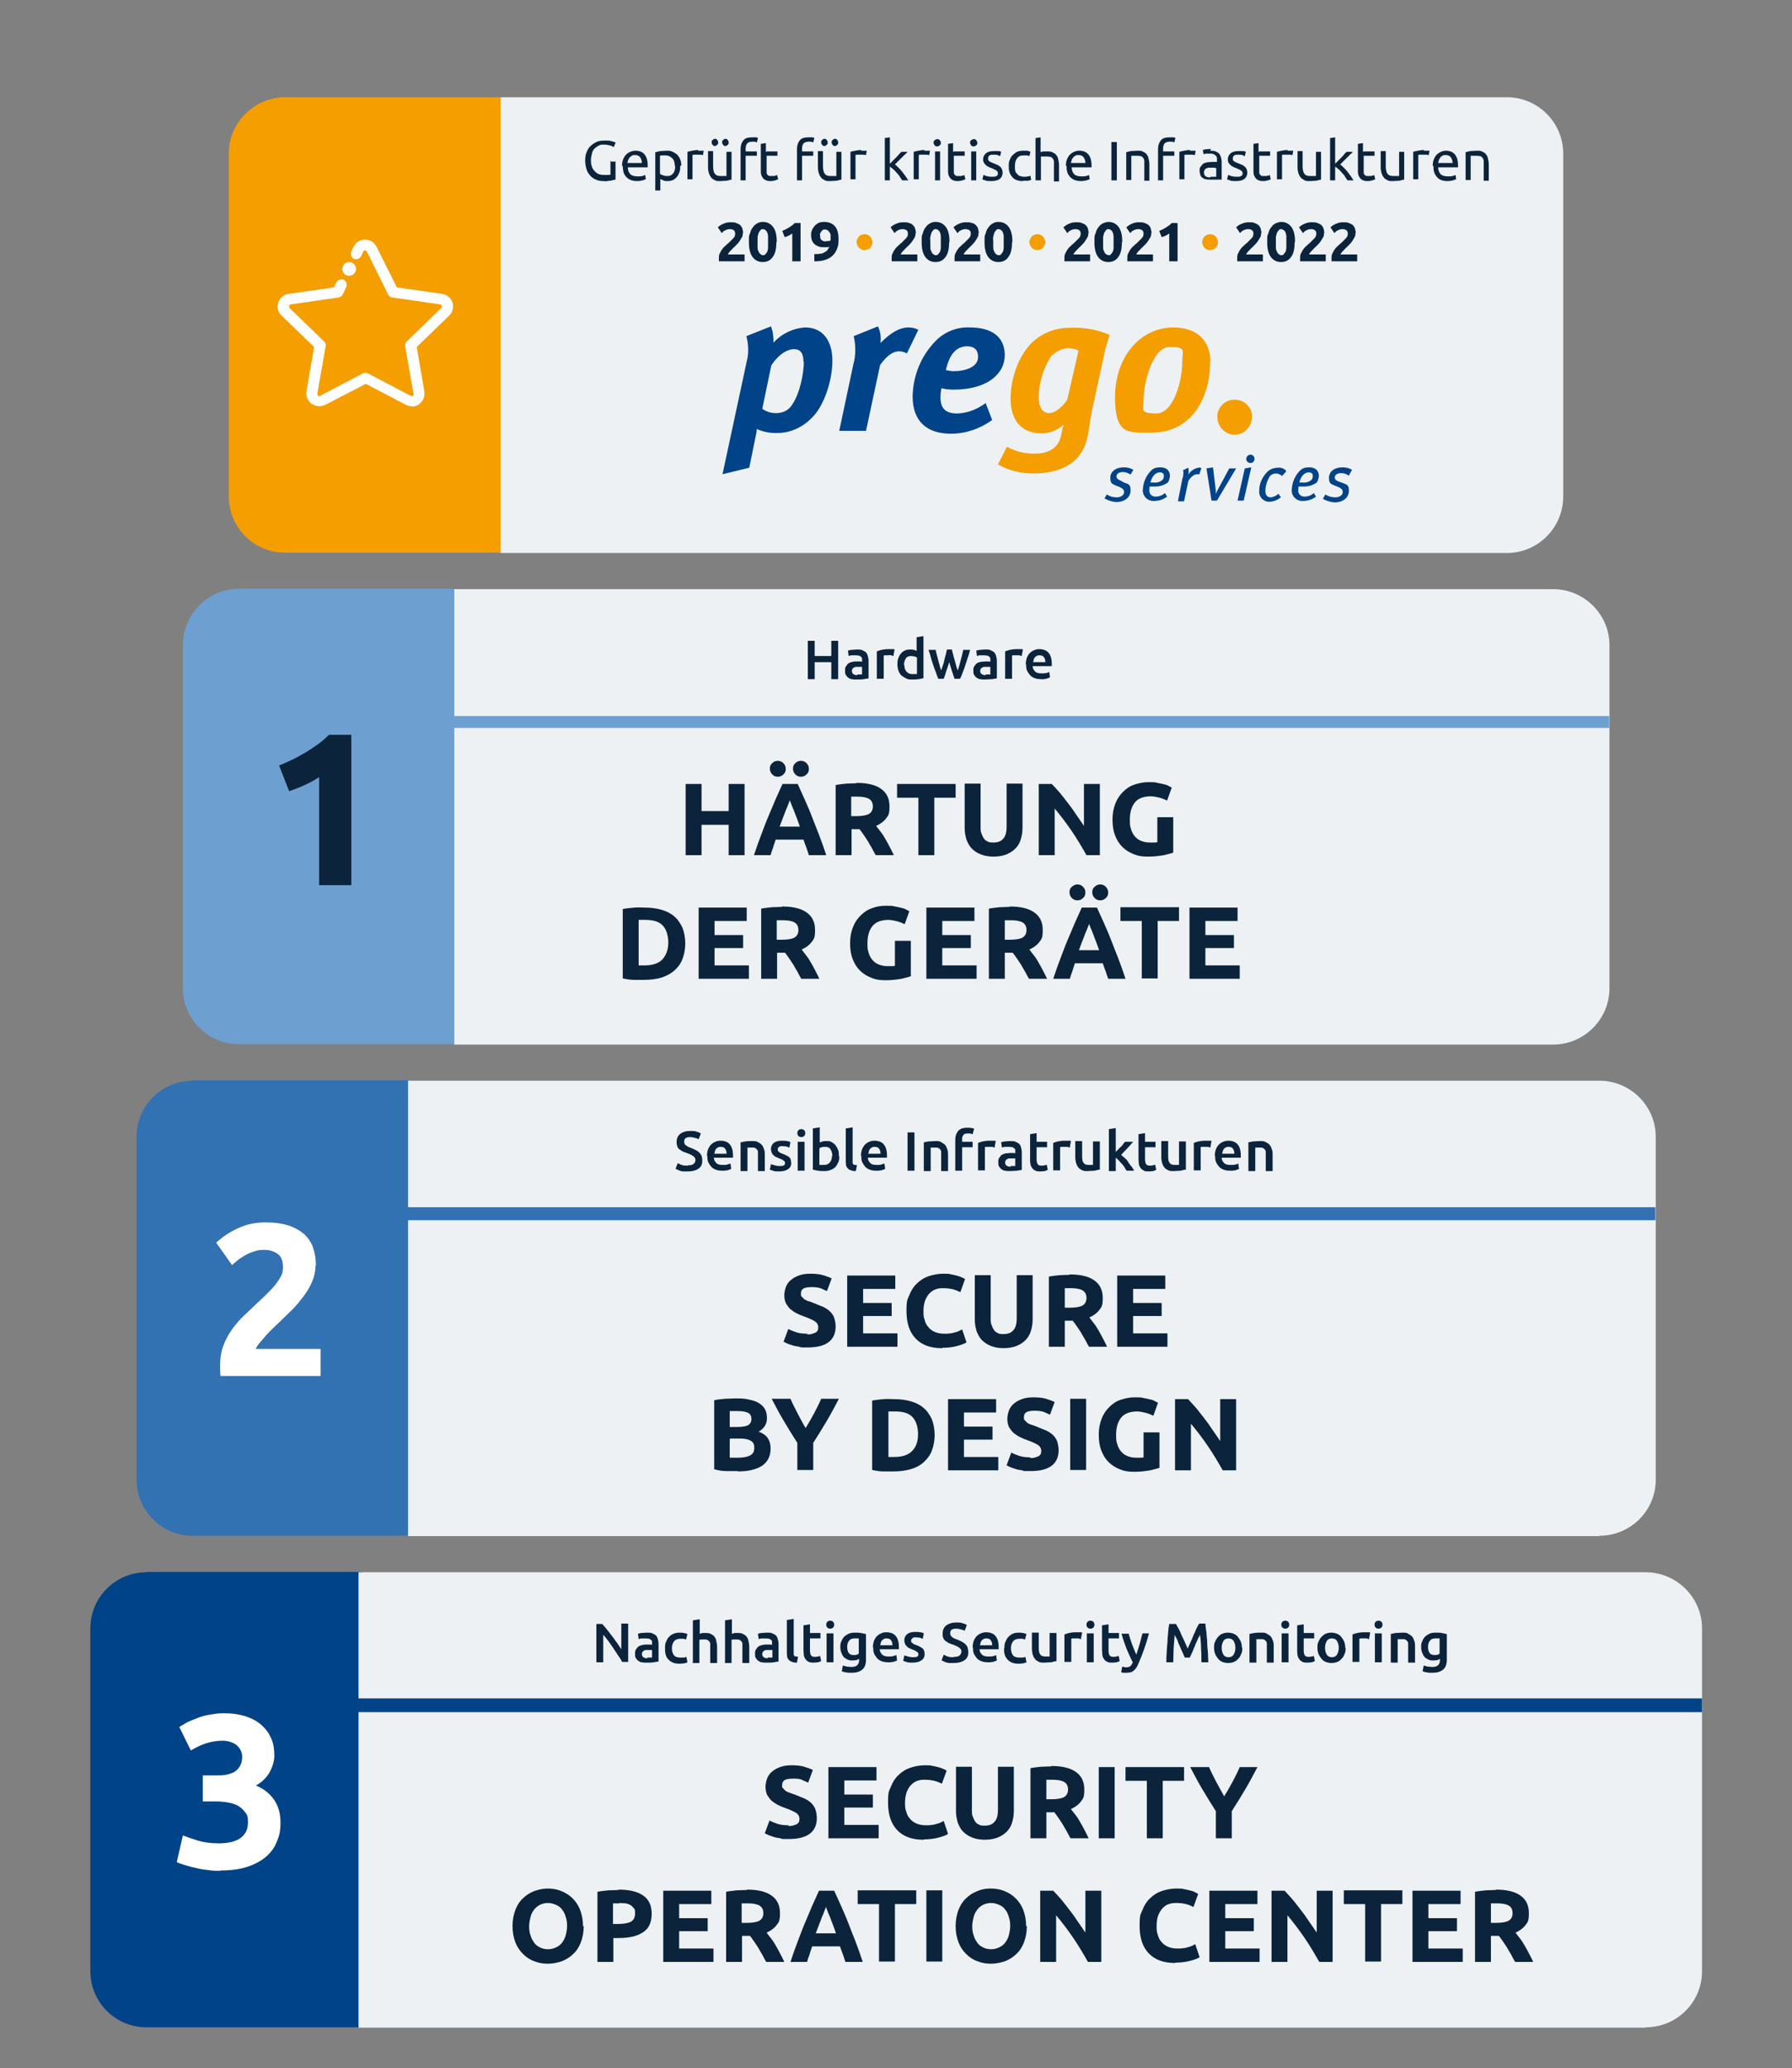 <?xml version="1.0" encoding="UTF-8"?>
<svg id="Grafiken" xmlns="http://www.w3.org/2000/svg" version="1.1" viewBox="0 0 495.8 572.2" width="495.8" height="572.2">
  <rect x="0" y="0" width="495.8" height="572.2" fill="#808080" stroke="none"/>
  <!-- Generator: Adobe Illustrator 29.5.0, SVG Export Plug-In . SVG Version: 2.1.0 Build 137)  -->
  <defs>
    <style>
      .st0 {
        fill: #0b233b;
      }

      .st1 {
        fill: #3271b2;
      }

      .st2 {
        fill: #edf1f4;
      }

      .st3 {
        fill: #6e9fd1;
      }

      .st4 {
        isolation: isolate;
      }

      .st5 {
        fill: #fff;
      }

      .st6 {
        fill: #f49e00;
      }

      .st7 {
        fill: #004388;
      }
    </style>
  </defs>
  <g>
    <path class="st7" d="M40.5,434.9h59.7v126h-59.7c-8.6,0-15.5-7-15.5-15.5v-94.9c0-8.6,7-15.5,15.5-15.5Z"/>
    <path class="st2" d="M455.3,561H99.2v-126h356.1c8.6,0,15.6,7,15.6,15.5v94.9c0,8.6-7,15.5-15.6,15.5Z"/>
    <g class="st4">
      <g class="st4">
        <path class="st5" d="M61.1,517.6c-1.1,0-2.2,0-3.4-.2-1.2-.1-2.4-.3-3.5-.6-1.1-.2-2.1-.5-3.1-.8-.9-.3-1.6-.5-2.2-.8l1.7-7.4c1,.4,2.4.9,4,1.4s3.6.8,6,.8,4.8-.5,6.1-1.6c1.3-1,1.9-2.4,1.9-4.2s-.2-2-.7-2.7c-.5-.7-1.1-1.3-1.9-1.8-.8-.5-1.8-.8-2.9-1-1.1-.2-2.3-.3-3.5-.3h-3.5v-7.2h4c.9,0,1.7,0,2.6-.2.8-.2,1.5-.4,2.2-.8.6-.4,1.1-.9,1.5-1.6.4-.7.6-1.5.6-2.5s-.2-1.4-.5-2c-.3-.6-.7-1-1.2-1.4-.5-.4-1.1-.6-1.7-.8s-1.3-.3-2-.3c-1.7,0-3.3.3-4.8.8-1.5.5-2.8,1.2-4,1.9l-3.2-6.5c.6-.4,1.4-.8,2.2-1.3.9-.4,1.8-.8,2.9-1.2,1-.4,2.1-.7,3.3-.9,1.2-.2,2.4-.4,3.8-.4,2.4,0,4.5.3,6.3.9,1.8.6,3.2,1.4,4.4,2.5,1.2,1.1,2,2.3,2.6,3.7.6,1.4.8,3,.8,4.6s-.5,3.2-1.4,4.8c-.9,1.5-2.2,2.7-3.7,3.5,2.2.9,3.8,2.2,5,3.9,1.2,1.7,1.8,3.8,1.8,6.3s-.3,3.7-1,5.3c-.6,1.6-1.6,3-3,4.2-1.4,1.2-3.1,2.1-5.2,2.8-2.1.7-4.6,1-7.5,1Z"/>
      </g>
    </g>
    <g class="st4">
      <g class="st4">
        <path class="st0" d="M218,505.2c.6,0,1.1,0,1.6-.2.4-.1.7-.2,1-.4.2-.2.4-.4.5-.6,0-.2.1-.5.1-.8,0-.6-.3-1.2-.9-1.6-.6-.4-1.7-.9-3.1-1.4-.6-.2-1.3-.5-1.9-.8-.6-.3-1.2-.7-1.7-1.1-.5-.4-.9-1-1.3-1.6-.3-.6-.5-1.4-.5-2.3s.2-1.7.5-2.5c.3-.7.8-1.4,1.5-1.9.6-.5,1.4-.9,2.3-1.2.9-.3,1.9-.4,3-.4s2.5.1,3.4.4c1,.3,1.8.6,2.4.9l-1.3,3.5c-.6-.3-1.2-.5-1.8-.8s-1.5-.3-2.4-.3-1.8.1-2.3.4c-.5.3-.7.7-.7,1.4s0,.7.3.9c.2.2.4.5.7.7s.7.4,1.1.5c.4.2.9.3,1.4.5,1,.4,1.9.8,2.7,1.1.8.4,1.4.8,1.9,1.3.5.5.9,1.1,1.1,1.7s.4,1.5.4,2.4c0,1.8-.6,3.3-1.9,4.3-1.3,1-3.2,1.5-5.8,1.5s-1.7,0-2.4-.2c-.7-.1-1.3-.2-1.9-.4-.5-.2-1-.3-1.4-.5s-.7-.3-1-.5l1.3-3.5c.6.3,1.3.6,2.2.9.9.3,1.9.4,3.2.4Z"/>
        <path class="st0" d="M229.2,508.6v-19.7h13.3v3.7h-8.9v3.9h7.9v3.6h-7.9v4.8h9.5v3.7h-14Z"/>
        <path class="st0" d="M255.5,509c-3.2,0-5.6-.9-7.3-2.7s-2.5-4.3-2.5-7.6.3-3.1.8-4.4c.5-1.3,1.2-2.4,2.1-3.2.9-.9,2-1.6,3.2-2s2.6-.7,4-.7,1.6,0,2.3.2c.7.1,1.3.3,1.8.4.5.2.9.3,1.3.5s.6.3.7.4l-1.3,3.6c-.6-.3-1.3-.6-2.1-.8s-1.7-.3-2.7-.3-1.4.1-2,.3-1.2.6-1.7,1.1-.9,1.2-1.2,1.9c-.3.8-.5,1.8-.5,2.9s0,1.8.3,2.5c.2.8.5,1.5,1,2,.4.6,1,1,1.8,1.4.7.3,1.6.5,2.6.5s1.2,0,1.7-.1c.5,0,1-.2,1.4-.3s.8-.2,1.1-.4c.3-.1.6-.3.8-.4l1.2,3.6c-.6.4-1.5.7-2.6,1-1.1.3-2.5.5-4,.5Z"/>
        <path class="st0" d="M272.6,509c-1.4,0-2.6-.2-3.6-.6s-1.8-.9-2.5-1.6c-.7-.7-1.1-1.5-1.5-2.5-.3-1-.5-2-.5-3.2v-12.3h4.4v11.9c0,.8,0,1.5.3,2,.2.6.4,1,.7,1.4.3.4.7.6,1.1.8.4.2.9.2,1.5.2,1.1,0,2-.3,2.6-1,.7-.7,1-1.8,1-3.4v-11.9h4.4v12.3c0,1.2-.2,2.2-.5,3.2-.3,1-.8,1.8-1.5,2.5s-1.5,1.2-2.5,1.6c-1,.4-2.2.6-3.6.6Z"/>
        <path class="st0" d="M290.8,488.6c3,0,5.2.5,6.8,1.6,1.6,1.1,2.4,2.7,2.4,4.9s-.3,2.5-1,3.4-1.6,1.5-2.7,2c.4.5.8,1.1,1.3,1.7s.9,1.3,1.3,2,.8,1.4,1.2,2.2c.4.8.8,1.5,1.1,2.2h-5c-.4-.6-.7-1.3-1.1-2-.4-.7-.8-1.3-1.1-1.9-.4-.6-.8-1.2-1.2-1.8s-.8-1.1-1.1-1.5h-2.2v7.2h-4.4v-19.4c1-.2,2-.3,3-.4,1,0,2-.1,2.8-.1ZM291.1,492.4c-.3,0-.6,0-.9,0-.3,0-.5,0-.7,0v5.4h1.3c1.7,0,2.9-.2,3.6-.6.7-.4,1.1-1.1,1.1-2.1s-.4-1.7-1.1-2.1c-.7-.4-1.8-.6-3.2-.6Z"/>
        <path class="st0" d="M304,488.9h4.4v19.7h-4.4v-19.7Z"/>
      </g>
      <g class="st4">
        <path class="st0" d="M327.6,488.9v3.8h-5.9v15.9h-4.4v-15.9h-5.9v-3.8h16.3Z"/>
      </g>
      <g class="st4">
        <path class="st0" d="M338.7,497c.8-1.3,1.6-2.7,2.3-4,.7-1.3,1.4-2.7,2-4.1h4.9c-1.1,2.1-2.2,4.2-3.4,6.2-1.2,2-2.4,4-3.7,6v7.5h-4.4v-7.5c-1.3-2-2.5-4-3.7-6-1.2-2-2.3-4.1-3.4-6.2h5.2c.6,1.4,1.3,2.7,2,4.1.7,1.3,1.5,2.7,2.2,4Z"/>
      </g>
      <g class="st4">
        <path class="st0" d="M161.5,532.9c0,1.7-.3,3.2-.8,4.5-.5,1.3-1.2,2.4-2.1,3.2-.9.9-1.9,1.5-3.1,2-1.2.4-2.5.7-3.9.7s-2.6-.2-3.8-.7c-1.2-.4-2.2-1.1-3.1-2-.9-.9-1.6-1.9-2.1-3.2-.5-1.3-.8-2.8-.8-4.5s.3-3.2.8-4.5c.5-1.3,1.2-2.4,2.1-3.2.9-.9,1.9-1.5,3.1-2,1.2-.4,2.4-.7,3.7-.7s2.6.2,3.8.7,2.2,1.1,3.1,2c.9.9,1.6,1.9,2.1,3.2.5,1.3.8,2.8.8,4.5ZM146.4,532.9c0,1,.1,1.8.4,2.6.2.8.6,1.4,1,2s1,1,1.6,1.3c.6.3,1.4.5,2.2.5s1.6-.2,2.2-.5c.7-.3,1.2-.7,1.7-1.3.4-.6.8-1.2,1-2,.2-.8.4-1.7.4-2.6s-.1-1.8-.4-2.6c-.2-.8-.6-1.5-1-2-.4-.6-1-1-1.7-1.3-.7-.3-1.4-.5-2.2-.5s-1.6.2-2.2.5c-.6.3-1.2.8-1.6,1.3s-.8,1.2-1,2c-.2.8-.4,1.7-.4,2.6Z"/>
        <path class="st0" d="M171.1,522.8c2.9,0,5.2.5,6.8,1.6s2.4,2.7,2.4,5.1-.8,4.1-2.4,5.1c-1.6,1.1-3.9,1.6-6.8,1.6h-1.4v6.6h-4.4v-19.4c1-.2,2-.3,3.1-.4,1.1,0,2-.1,2.8-.1ZM171.4,526.6c-.3,0-.6,0-1,0s-.6,0-.8,0v5.7h1.4c1.5,0,2.7-.2,3.5-.6s1.2-1.2,1.2-2.3,0-1-.3-1.4-.5-.6-.9-.9c-.4-.2-.8-.4-1.4-.5-.5,0-1.1-.1-1.8-.1Z"/>
        <path class="st0" d="M183.5,542.8v-19.7h13.3v3.7h-8.9v3.9h7.9v3.6h-7.9v4.8h9.5v3.7h-14Z"/>
      </g>
      <g class="st4">
        <path class="st0" d="M206.6,522.8c3,0,5.2.5,6.8,1.6s2.4,2.7,2.4,4.9-.3,2.5-1,3.4-1.6,1.5-2.7,2c.4.5.8,1.1,1.3,1.7s.9,1.3,1.3,2c.4.7.8,1.4,1.2,2.2.4.8.8,1.5,1.1,2.2h-5c-.4-.6-.7-1.3-1.1-2-.4-.7-.8-1.3-1.1-1.9-.4-.6-.8-1.2-1.2-1.8s-.8-1.1-1.1-1.5h-2.2v7.2h-4.4v-19.4c1-.2,2-.3,3-.4,1,0,2-.1,2.8-.1ZM206.8,526.6c-.3,0-.6,0-.9,0-.3,0-.5,0-.7,0v5.4h1.3c1.7,0,2.9-.2,3.6-.6.7-.4,1.1-1.1,1.1-2.1s-.4-1.7-1.1-2.1c-.7-.4-1.8-.6-3.2-.6Z"/>
      </g>
      <g class="st4">
        <path class="st0" d="M233.9,542.8c-.2-.7-.5-1.4-.7-2.1-.3-.7-.5-1.4-.8-2.2h-7.7c-.2.7-.5,1.4-.7,2.2-.3.7-.5,1.4-.7,2.1h-4.6c.7-2.1,1.4-4.1,2.1-5.9.7-1.8,1.3-3.5,2-5.1s1.3-3.1,1.9-4.5c.6-1.4,1.3-2.8,1.9-4.2h4.2c.6,1.4,1.3,2.8,1.9,4.2.6,1.4,1.3,2.9,1.9,4.5.6,1.6,1.3,3.3,2,5.1.7,1.8,1.4,3.8,2.1,5.9h-4.8ZM228.5,527.5c0,.3-.2.7-.4,1.2-.2.5-.4,1.1-.7,1.7-.2.6-.5,1.4-.8,2.1-.3.8-.6,1.6-.9,2.4h5.6c-.3-.9-.6-1.7-.9-2.5-.3-.8-.6-1.5-.8-2.1-.3-.6-.5-1.2-.7-1.7-.2-.5-.3-.9-.5-1.2Z"/>
      </g>
      <g class="st4">
        <path class="st0" d="M253.5,523v3.8h-5.9v15.9h-4.4v-15.9h-5.9v-3.8h16.3Z"/>
        <path class="st0" d="M256.3,523h4.4v19.7h-4.4v-19.7Z"/>
        <path class="st0" d="M284.1,532.9c0,1.7-.3,3.2-.8,4.5-.5,1.3-1.2,2.4-2.1,3.2-.9.9-1.9,1.5-3.1,2-1.2.4-2.5.7-3.9.7s-2.6-.2-3.8-.7c-1.2-.4-2.2-1.1-3.1-2-.9-.9-1.6-1.9-2.1-3.2-.5-1.3-.8-2.8-.8-4.5s.3-3.2.8-4.5c.5-1.3,1.2-2.4,2.1-3.2.9-.9,1.9-1.5,3.1-2s2.4-.7,3.7-.7,2.6.2,3.8.7,2.2,1.1,3.1,2c.9.9,1.6,1.9,2.1,3.2.5,1.3.8,2.8.8,4.5ZM269,532.9c0,1,.1,1.8.4,2.6.2.8.6,1.4,1,2,.4.6,1,1,1.6,1.3.6.3,1.4.5,2.2.5s1.6-.2,2.2-.5c.7-.3,1.2-.7,1.7-1.3.4-.6.8-1.2,1-2,.2-.8.4-1.7.4-2.6s-.1-1.8-.4-2.6c-.2-.8-.6-1.5-1-2-.4-.6-1-1-1.7-1.3-.7-.3-1.4-.5-2.2-.5s-1.6.2-2.2.5c-.6.3-1.2.8-1.6,1.3-.4.6-.8,1.2-1,2-.2.8-.4,1.7-.4,2.6Z"/>
        <path class="st0" d="M301,542.8c-1.3-2.3-2.6-4.5-4.1-6.7-1.5-2.2-3.1-4.3-4.7-6.2v12.9h-4.4v-19.7h3.6c.6.6,1.3,1.4,2.1,2.3.8.9,1.5,1.9,2.3,2.9s1.6,2.1,2.3,3.2c.8,1.1,1.5,2.2,2.2,3.2v-11.6h4.4v19.7h-3.7Z"/>
        <path class="st0" d="M325.1,543.1c-3.2,0-5.6-.9-7.3-2.7-1.7-1.8-2.5-4.3-2.5-7.6s.3-3.1.8-4.4c.5-1.3,1.2-2.4,2.1-3.2.9-.9,2-1.6,3.2-2s2.6-.7,4-.7,1.6,0,2.3.2c.7.1,1.3.3,1.8.4s.9.3,1.3.5c.3.2.6.3.7.4l-1.3,3.6c-.6-.3-1.3-.6-2.1-.8-.8-.2-1.7-.3-2.7-.3s-1.4.1-2,.3c-.7.2-1.2.6-1.7,1.1-.5.5-.9,1.2-1.2,1.9s-.5,1.8-.5,2.9,0,1.8.3,2.5c.2.8.5,1.5,1,2,.4.6,1,1,1.8,1.4.7.3,1.6.5,2.6.5s1.2,0,1.7-.1c.5,0,1-.2,1.4-.3s.7-.2,1.1-.4.6-.3.8-.4l1.2,3.6c-.6.4-1.5.7-2.6,1-1.1.3-2.5.5-4,.5Z"/>
        <path class="st0" d="M334.6,542.8v-19.7h13.3v3.7h-8.9v3.9h7.9v3.6h-7.9v4.8h9.5v3.7h-14Z"/>
        <path class="st0" d="M365,542.8c-1.3-2.3-2.6-4.5-4.1-6.7-1.5-2.2-3.1-4.3-4.7-6.2v12.9h-4.4v-19.7h3.6c.6.6,1.3,1.4,2.1,2.3.8.9,1.5,1.9,2.3,2.9s1.6,2.1,2.3,3.2c.8,1.1,1.5,2.2,2.2,3.2v-11.6h4.4v19.7h-3.7Z"/>
        <path class="st0" d="M388,523v3.8h-5.9v15.9h-4.4v-15.9h-5.9v-3.8h16.3Z"/>
        <path class="st0" d="M390.8,542.8v-19.7h13.3v3.7h-8.9v3.9h7.9v3.6h-7.9v4.8h9.5v3.7h-14Z"/>
        <path class="st0" d="M413.8,522.8c3,0,5.2.5,6.8,1.6,1.6,1.1,2.4,2.7,2.4,4.9s-.3,2.5-1,3.4-1.6,1.5-2.7,2c.4.5.8,1.1,1.3,1.7s.9,1.3,1.3,2,.8,1.4,1.2,2.2c.4.8.8,1.5,1.1,2.2h-5c-.4-.6-.7-1.3-1.1-2-.4-.7-.8-1.3-1.1-1.9-.4-.6-.8-1.2-1.2-1.8s-.8-1.1-1.1-1.5h-2.2v7.2h-4.4v-19.4c1-.2,2-.3,3-.4,1,0,2-.1,2.8-.1ZM414.1,526.6c-.3,0-.6,0-.9,0-.3,0-.5,0-.7,0v5.4h1.3c1.7,0,2.9-.2,3.6-.6.7-.4,1.1-1.1,1.1-2.1s-.4-1.7-1.1-2.1c-.7-.4-1.8-.6-3.2-.6Z"/>
      </g>
    </g>
    <g class="st4">
      <g class="st4">
        <path class="st0" d="M172.2,459.9c-.3-.6-.7-1.2-1.2-1.9-.4-.7-.9-1.3-1.3-2-.5-.7-.9-1.3-1.4-2-.5-.6-.9-1.2-1.4-1.7v7.6h-1.9v-10.6h1.6c.4.4.8.9,1.3,1.5.5.6.9,1.2,1.4,1.8.5.6.9,1.3,1.4,1.9.4.6.8,1.2,1.2,1.8v-7.1h1.9v10.6h-1.6Z"/>
        <path class="st0" d="M179,451.7c.6,0,1.1,0,1.5.2.4.2.8.4,1,.6s.4.6.5,1,.2.8.2,1.3v4.9c-.3,0-.7.1-1.3.2s-1.2.1-2,.1-.9,0-1.3-.1c-.4,0-.7-.2-1-.4-.3-.2-.5-.5-.7-.8-.2-.3-.2-.7-.2-1.2s0-.8.3-1.2c.2-.3.4-.6.7-.8.3-.2.7-.3,1.1-.4s.8-.1,1.3-.1.4,0,.6,0c.2,0,.5,0,.7.1v-.3c0-.2,0-.4,0-.6s-.1-.4-.3-.5-.3-.3-.5-.3c-.2,0-.5-.1-.8-.1s-.8,0-1.2,0-.6.1-.9.2l-.2-1.5c.2,0,.6-.2,1-.2s.9-.1,1.4-.1ZM179.1,458.6c.6,0,1,0,1.3,0v-2.1c-.1,0-.3,0-.4,0-.2,0-.4,0-.6,0s-.4,0-.6,0c-.2,0-.4,0-.6.2-.2,0-.3.2-.4.3s-.2.3-.2.6c0,.4.1.7.4.9.3.2.6.3,1.1.3Z"/>
        <path class="st0" d="M184,455.9c0-.6,0-1.1.3-1.7s.4-1,.8-1.3c.3-.4.8-.7,1.3-.9s1-.3,1.7-.3,1.5.1,2.1.4l-.4,1.5c-.2,0-.5-.2-.7-.2s-.6,0-.9,0c-.7,0-1.3.2-1.7.7s-.6,1.1-.6,1.9.2,1.4.5,1.9c.4.5,1,.7,1.8.7s.6,0,.9,0c.3,0,.6-.1.8-.2l.3,1.5c-.2.1-.5.2-.9.3-.4,0-.8.1-1.3.1-.7,0-1.3-.1-1.8-.3-.5-.2-.9-.5-1.3-.9s-.6-.8-.7-1.3c-.2-.5-.2-1.1-.2-1.7Z"/>
        <path class="st0" d="M191.7,459.9v-11.6l1.9-.3v4c.2,0,.4-.1.7-.2.3,0,.5,0,.8,0,.6,0,1.2,0,1.6.3.4.2.8.4,1,.8.3.3.4.7.5,1.2.1.5.2,1,.2,1.5v4.5h-1.9v-4.2c0-.4,0-.8,0-1.1,0-.3-.1-.5-.3-.7s-.3-.3-.5-.4-.5-.1-.8-.1-.5,0-.8,0c-.3,0-.4,0-.6.1v6.4h-1.9Z"/>
        <path class="st0" d="M200.6,459.9v-11.6l1.9-.3v4c.2,0,.4-.1.7-.2.3,0,.5,0,.8,0,.6,0,1.2,0,1.6.3.4.2.8.4,1,.8.3.3.4.7.5,1.2.1.5.2,1,.2,1.5v4.5h-1.9v-4.2c0-.4,0-.8,0-1.1,0-.3-.1-.5-.3-.7s-.3-.3-.5-.4-.5-.1-.8-.1-.5,0-.8,0c-.3,0-.4,0-.6.1v6.4h-1.9Z"/>
        <path class="st0" d="M212.2,451.7c.6,0,1.1,0,1.5.2.4.2.8.4,1,.6s.4.6.5,1,.2.8.2,1.3v4.9c-.3,0-.7.1-1.3.2s-1.2.1-2,.1-.9,0-1.3-.1c-.4,0-.7-.2-1-.4-.3-.2-.5-.5-.7-.8-.2-.3-.2-.7-.2-1.2s0-.8.3-1.2c.2-.3.4-.6.7-.8.3-.2.7-.3,1.1-.4s.8-.1,1.3-.1.4,0,.6,0c.2,0,.5,0,.7.1v-.3c0-.2,0-.4,0-.6s-.1-.4-.3-.5-.3-.3-.5-.3c-.2,0-.5-.1-.8-.1s-.8,0-1.2,0-.6.1-.9.2l-.2-1.5c.2,0,.6-.2,1-.2s.9-.1,1.4-.1ZM212.4,458.6c.6,0,1,0,1.3,0v-2.1c-.1,0-.3,0-.4,0-.2,0-.4,0-.6,0s-.4,0-.6,0c-.2,0-.4,0-.6.2-.2,0-.3.2-.4.3s-.2.3-.2.6c0,.4.1.7.4.9.3.2.6.3,1.1.3Z"/>
        <path class="st0" d="M220.6,460c-.6,0-1,0-1.4-.2-.4-.1-.7-.3-.9-.5s-.4-.5-.5-.8c0-.3-.1-.7-.1-1.1v-9.2l1.9-.3v9.2c0,.2,0,.4,0,.6,0,.2,0,.3.2.4,0,.1.2.2.4.2.2,0,.4,0,.6.1l-.3,1.5Z"/>
        <path class="st0" d="M222.2,449.7l1.9-.3v2.4h2.9v1.5h-2.9v3.3c0,.6.1,1.1.3,1.4.2.3.6.4,1,.4s.6,0,.9-.1c.3,0,.5-.1.6-.2l.3,1.5c-.2,0-.5.2-.8.3-.3,0-.8.1-1.2.1s-1.1,0-1.4-.2c-.4-.2-.7-.4-.9-.7-.2-.3-.4-.6-.5-1.1,0-.4-.1-.9-.1-1.4v-6.9Z"/>
        <path class="st0" d="M230.8,449.5c0,.3-.1.6-.3.8-.2.2-.5.3-.8.3s-.6-.1-.8-.3c-.2-.2-.3-.5-.3-.8s.1-.6.3-.8c.2-.2.5-.3.8-.3s.6.1.8.3c.2.2.3.5.3.8ZM230.6,459.9h-1.9v-8h1.9v8Z"/>
        <path class="st0" d="M239.6,459.1c0,1.3-.3,2.2-1,2.8s-1.6.9-3,.9-1,0-1.4-.1c-.5,0-.9-.2-1.3-.3l.3-1.6c.3.1.7.2,1.1.3.4,0,.8.1,1.3.1.7,0,1.3-.2,1.6-.5.3-.3.5-.8.5-1.4v-.3c-.2,0-.4.2-.7.3-.3,0-.6.1-1,.1s-1,0-1.4-.2c-.4-.2-.8-.4-1.1-.7-.3-.3-.5-.7-.7-1.2-.2-.5-.3-1-.3-1.6s0-1.1.3-1.6c.2-.5.4-.9.8-1.3.3-.3.8-.6,1.2-.8.5-.2,1-.3,1.7-.3s1.2,0,1.7.1,1,.2,1.4.3v6.9ZM234.4,455.7c0,.8.2,1.4.5,1.7.3.4.8.5,1.3.5s.6,0,.8-.1c.3,0,.5-.2.6-.3v-4.2c-.1,0-.3,0-.5,0s-.4,0-.7,0c-.7,0-1.2.2-1.5.7-.4.4-.5,1-.5,1.8Z"/>
        <path class="st0" d="M241.5,455.9c0-.7.1-1.3.3-1.9.2-.5.5-1,.8-1.3s.7-.6,1.2-.8c.4-.2.9-.3,1.4-.3,1.1,0,2,.3,2.6,1,.6.7.9,1.7.9,3.1s0,.2,0,.3c0,.1,0,.2,0,.3h-5.3c0,.6.3,1.1.7,1.5.4.4,1,.5,1.8.5s.9,0,1.2-.1.7-.2.9-.3l.2,1.5c-.1,0-.2.1-.4.2-.2,0-.4.1-.6.2-.2,0-.5,0-.7.1-.3,0-.5,0-.8,0-.7,0-1.3-.1-1.8-.3-.5-.2-1-.5-1.3-.9s-.6-.8-.8-1.3c-.2-.5-.2-1.1-.2-1.7ZM246.9,455.1c0-.3,0-.5-.1-.7,0-.2-.2-.4-.3-.6-.1-.2-.3-.3-.5-.4-.2,0-.4-.1-.7-.1s-.5,0-.8.2-.4.2-.5.4c-.1.2-.3.4-.3.6,0,.2-.1.5-.2.7h3.5Z"/>
        <path class="st0" d="M252.7,458.5c.5,0,.8,0,1.1-.2.2-.1.3-.3.3-.6s-.1-.5-.4-.7-.6-.4-1.2-.6c-.3-.1-.6-.3-.9-.4s-.5-.3-.7-.5c-.2-.2-.4-.4-.5-.7s-.2-.6-.2-1c0-.7.3-1.3.8-1.7.5-.4,1.3-.6,2.2-.6s.9,0,1.4.1c.4,0,.8.2,1,.3l-.3,1.5c-.2,0-.5-.2-.8-.3-.3,0-.7-.1-1.1-.1s-.7,0-.9.2-.4.3-.4.6,0,.2,0,.4c0,.1.1.2.2.3.1,0,.3.2.4.3s.4.2.7.3c.4.2.8.3,1.1.5.3.2.6.3.8.5.2.2.3.4.4.7s.1.6.1.9c0,.8-.3,1.3-.9,1.7-.6.4-1.4.6-2.4.6s-1.3,0-1.7-.2c-.4-.1-.7-.2-.9-.3l.3-1.5c.3.1.6.2,1,.3.4.1.8.2,1.3.2Z"/>
        <path class="st0" d="M264,458.4c.7,0,1.2-.1,1.5-.4s.5-.6.5-1,0-.5-.2-.7c-.1-.2-.3-.4-.5-.5s-.4-.3-.7-.4c-.3-.1-.6-.3-1-.4-.4-.1-.7-.3-1.1-.4-.3-.2-.6-.4-.9-.6-.3-.2-.5-.5-.6-.8-.2-.3-.2-.7-.2-1.2,0-1,.3-1.7,1-2.3.7-.5,1.6-.8,2.7-.8s1.3,0,1.8.2c.5.1.9.3,1.2.5l-.6,1.6c-.3-.2-.7-.3-1.1-.4-.4-.1-.8-.2-1.3-.2s-.9.1-1.2.3c-.3.2-.4.5-.4.9s0,.4.1.6c0,.2.2.3.4.5s.4.3.6.4.5.2.8.3c.5.2.9.4,1.3.6.4.2.7.4,1,.7.3.3.5.6.6.9.1.4.2.8.2,1.3,0,1-.3,1.7-1,2.2-.7.5-1.7.8-3,.8s-.8,0-1.2,0c-.4,0-.7-.1-1-.2s-.5-.2-.7-.3-.4-.2-.5-.2l.6-1.6c.3.2.6.3,1.1.5s1,.2,1.7.2Z"/>
        <path class="st0" d="M269.1,455.9c0-.7.1-1.3.3-1.9.2-.5.5-1,.8-1.3s.7-.6,1.2-.8c.5-.2.9-.3,1.4-.3,1.1,0,2,.3,2.6,1,.6.7.9,1.7.9,3.1s0,.2,0,.3c0,.1,0,.2,0,.3h-5.3c0,.6.3,1.1.7,1.5.4.4,1,.5,1.8.5s.9,0,1.2-.1c.4,0,.7-.2.9-.3l.2,1.5c-.1,0-.2.1-.4.2-.2,0-.4.1-.6.2-.2,0-.5,0-.7.1-.3,0-.5,0-.8,0-.7,0-1.3-.1-1.8-.3-.5-.2-1-.5-1.3-.9s-.6-.8-.8-1.3-.2-1.1-.2-1.7ZM274.5,455.1c0-.3,0-.5-.1-.7,0-.2-.2-.4-.3-.6-.1-.2-.3-.3-.5-.4-.2,0-.4-.1-.7-.1s-.5,0-.8.2-.4.2-.5.4-.3.4-.3.6c0,.2-.1.5-.2.7h3.5Z"/>
        <path class="st0" d="M277.9,455.9c0-.6,0-1.1.3-1.7s.4-1,.8-1.3c.3-.4.8-.7,1.2-.9.5-.2,1-.3,1.7-.3s1.5.1,2.1.4l-.4,1.5c-.2,0-.5-.2-.7-.2-.3,0-.6,0-.9,0-.7,0-1.3.2-1.7.7-.4.5-.6,1.1-.6,1.9s.2,1.4.5,1.9c.4.5,1,.7,1.8.7s.6,0,.9,0c.3,0,.6-.1.8-.2l.3,1.5c-.2.1-.5.2-.9.3-.4,0-.8.1-1.3.1-.7,0-1.3-.1-1.8-.3-.5-.2-.9-.5-1.3-.9-.3-.4-.6-.8-.7-1.3-.2-.5-.2-1.1-.2-1.7Z"/>
        <path class="st0" d="M292.2,459.6c-.4,0-.8.2-1.4.3-.6,0-1.2.1-1.9.1s-1.2,0-1.6-.3c-.4-.2-.8-.4-1-.8-.3-.3-.4-.7-.6-1.2-.1-.5-.2-1-.2-1.5v-4.5h1.9v4.2c0,.9.1,1.5.4,1.8.2.4.7.6,1.3.6s.5,0,.7,0,.4,0,.6,0v-6.5h1.9v7.8Z"/>
        <path class="st0" d="M299.1,453.5c-.2,0-.4-.1-.6-.2-.3,0-.6,0-.9,0s-.4,0-.7,0c-.2,0-.4,0-.5.1v6.4h-1.9v-7.6c.4-.1.8-.3,1.3-.4.5-.1,1.1-.2,1.8-.2s.3,0,.4,0c.2,0,.3,0,.5,0,.2,0,.3,0,.5,0,.2,0,.3,0,.4.1l-.3,1.6Z"/>
        <path class="st0" d="M302.8,449.5c0,.3-.1.6-.3.8-.2.2-.5.3-.8.3s-.6-.1-.8-.3c-.2-.2-.3-.5-.3-.8s.1-.6.3-.8c.2-.2.5-.3.8-.3s.6.1.8.3c.2.2.3.5.3.8ZM302.6,459.9h-1.9v-8h1.9v8Z"/>
        <path class="st0" d="M304.8,449.7l1.9-.3v2.4h2.9v1.5h-2.9v3.3c0,.6.1,1.1.3,1.4.2.3.6.4,1,.4s.6,0,.9-.1.5-.1.6-.2l.3,1.5c-.2,0-.5.2-.8.3-.3,0-.8.1-1.2.1s-1.1,0-1.4-.2c-.4-.2-.7-.4-.9-.7-.2-.3-.4-.6-.5-1.1,0-.4-.1-.9-.1-1.4v-6.9Z"/>
        <path class="st0" d="M317.9,451.9c-.8,3-1.8,5.8-2.9,8.3-.2.5-.4.9-.6,1.2-.2.3-.5.6-.7.8-.3.2-.6.4-.9.5-.3,0-.7.1-1.1.1s-.6,0-.9,0c-.3,0-.5-.1-.6-.2l.3-1.5c.4.1.7.2,1.1.2s.9-.1,1.1-.3c.3-.2.5-.6.7-1.1-.6-1.1-1.1-2.4-1.7-3.7-.5-1.3-1-2.7-1.4-4.2h2c.1.4.2.9.4,1.4s.3,1,.5,1.5.4,1,.6,1.5c.2.5.4,1,.6,1.4.3-.9.6-1.9.9-2.9.3-1,.5-2,.8-3h1.9Z"/>
        <path class="st0" d="M325.3,449.2c.2.4.5.9.8,1.4.3.6.6,1.2.8,1.8.3.6.6,1.2.9,1.9.3.6.5,1.2.8,1.8.2-.5.5-1.1.8-1.8.3-.6.6-1.3.8-1.9.3-.6.6-1.2.8-1.8.3-.6.5-1,.8-1.4h1.7c0,.8.2,1.6.3,2.5,0,.9.2,1.8.2,2.7,0,.9.1,1.8.2,2.8,0,.9.1,1.8.1,2.7h-1.9c0-1.2,0-2.5-.1-3.8,0-1.3-.1-2.6-.3-3.8-.1.2-.2.5-.4.8s-.3.7-.5,1.1c-.2.4-.4.8-.5,1.2-.2.4-.4.8-.5,1.2-.2.4-.3.7-.5,1.1s-.3.6-.4.9h-1.4c-.1-.2-.2-.5-.4-.9-.1-.3-.3-.7-.5-1.1-.2-.4-.3-.8-.5-1.2-.2-.4-.4-.8-.5-1.2s-.3-.7-.5-1.1c-.2-.3-.3-.6-.4-.8-.1,1.2-.2,2.5-.3,3.8,0,1.3-.1,2.6-.1,3.8h-1.9c0-.9,0-1.8.1-2.7,0-.9.1-1.9.2-2.8,0-.9.1-1.8.2-2.7,0-.9.2-1.7.3-2.4h1.8Z"/>
        <path class="st0" d="M343.7,455.9c0,.6,0,1.2-.3,1.7-.2.5-.4,1-.8,1.3-.3.4-.7.7-1.2.9-.5.2-1,.3-1.6.3s-1.1-.1-1.6-.3c-.5-.2-.9-.5-1.2-.9-.3-.4-.6-.8-.8-1.3-.2-.5-.3-1.1-.3-1.7s0-1.2.3-1.7c.2-.5.5-1,.8-1.3.3-.4.7-.7,1.2-.9s1-.3,1.5-.3,1.1.1,1.6.3.9.5,1.2.9.6.8.8,1.3c.2.5.3,1.1.3,1.7ZM341.8,455.9c0-.8-.2-1.4-.5-1.9-.3-.5-.8-.7-1.4-.7s-1.1.2-1.4.7c-.3.5-.5,1.1-.5,1.9s.2,1.4.5,1.9.8.7,1.4.7,1.1-.2,1.4-.7c.3-.5.5-1.1.5-1.9Z"/>
        <path class="st0" d="M345.6,452.1c.4-.1.8-.2,1.4-.3s1.2-.1,1.9-.1,1.2,0,1.6.3.8.4,1.1.8c.3.3.4.7.6,1.2s.2,1,.2,1.5v4.5h-1.9v-4.2c0-.4,0-.8,0-1.1s-.1-.5-.3-.7-.3-.3-.5-.4-.5-.1-.8-.1-.5,0-.7,0c-.3,0-.4,0-.6,0v6.5h-1.9v-7.8Z"/>
        <path class="st0" d="M356.7,449.5c0,.3-.1.6-.3.8-.2.2-.5.3-.8.3s-.6-.1-.8-.3c-.2-.2-.3-.5-.3-.8s.1-.6.3-.8c.2-.2.5-.3.8-.3s.6.1.8.3c.2.2.3.5.3.8ZM356.5,459.9h-1.9v-8h1.9v8Z"/>
      </g>
      <g class="st4">
        <path class="st0" d="M358.8,449.7l1.9-.3v2.4h2.9v1.5h-2.9v3.3c0,.6.1,1.1.3,1.4.2.3.6.4,1,.4s.6,0,.9-.1c.3,0,.5-.1.6-.2l.3,1.5c-.2,0-.5.2-.8.3-.3,0-.8.1-1.2.1s-1.1,0-1.4-.2c-.4-.2-.7-.4-.9-.7-.2-.3-.4-.6-.5-1.1s-.1-.9-.1-1.4v-6.9Z"/>
      </g>
      <g class="st4">
        <path class="st0" d="M372.3,455.9c0,.6,0,1.2-.3,1.7-.2.5-.4,1-.8,1.3-.3.4-.7.7-1.2.9-.5.2-1,.3-1.6.3s-1.1-.1-1.6-.3c-.5-.2-.9-.5-1.2-.9-.3-.4-.6-.8-.8-1.3-.2-.5-.3-1.1-.3-1.7s0-1.2.3-1.7c.2-.5.5-1,.8-1.3s.7-.7,1.2-.9,1-.3,1.5-.3,1.1.1,1.6.3.9.5,1.2.9c.3.4.6.8.8,1.3.2.5.3,1.1.3,1.7ZM370.4,455.9c0-.8-.2-1.4-.5-1.9-.3-.5-.8-.7-1.4-.7s-1.1.2-1.4.7c-.3.5-.5,1.1-.5,1.9s.2,1.4.5,1.9.8.7,1.4.7,1.1-.2,1.4-.7.5-1.1.5-1.9Z"/>
        <path class="st0" d="M378.8,453.5c-.2,0-.4-.1-.6-.2-.3,0-.6,0-.9,0s-.4,0-.7,0c-.2,0-.4,0-.5.1v6.4h-1.9v-7.6c.4-.1.8-.3,1.3-.4.5-.1,1.1-.2,1.8-.2s.3,0,.4,0c.2,0,.3,0,.5,0,.2,0,.3,0,.5,0,.2,0,.3,0,.4.1l-.3,1.6Z"/>
        <path class="st0" d="M382.5,449.5c0,.3-.1.6-.3.8-.2.2-.5.3-.8.3s-.6-.1-.8-.3c-.2-.2-.3-.5-.3-.8s.1-.6.3-.8c.2-.2.5-.3.8-.3s.6.1.8.3c.2.2.3.5.3.8ZM382.3,459.9h-1.9v-8h1.9v8Z"/>
        <path class="st0" d="M384.7,452.1c.4-.1.8-.2,1.4-.3.6,0,1.2-.1,1.9-.1s1.2,0,1.6.3.8.4,1.1.8c.3.3.4.7.6,1.2s.2,1,.2,1.5v4.5h-1.9v-4.2c0-.4,0-.8,0-1.1,0-.3-.1-.5-.3-.7s-.3-.3-.5-.4-.5-.1-.8-.1-.5,0-.7,0c-.3,0-.4,0-.6,0v6.5h-1.9v-7.8Z"/>
        <path class="st0" d="M400.3,459.1c0,1.3-.3,2.2-1,2.8s-1.6.9-3,.9-1,0-1.4-.1c-.5,0-.9-.2-1.3-.3l.3-1.6c.3.1.7.2,1.1.3.4,0,.8.1,1.3.1.7,0,1.3-.2,1.6-.5.3-.3.5-.8.5-1.4v-.3c-.2,0-.4.2-.7.3-.3,0-.6.1-1,.1s-1,0-1.4-.2c-.4-.2-.8-.4-1.1-.7-.3-.3-.5-.7-.7-1.2s-.3-1-.3-1.6,0-1.1.3-1.6c.2-.5.4-.9.8-1.3.3-.3.8-.6,1.2-.8s1-.3,1.7-.3,1.2,0,1.7.1,1,.2,1.4.3v6.9ZM395.1,455.7c0,.8.2,1.4.5,1.7.3.4.8.5,1.3.5s.6,0,.8-.1c.3,0,.5-.2.6-.3v-4.2c-.1,0-.3,0-.5,0s-.4,0-.7,0c-.7,0-1.2.2-1.5.7-.4.4-.5,1-.5,1.8Z"/>
      </g>
    </g>
    <rect class="st7" x="92.7" y="469.9" width="378.2" height="3.8"/>
  </g>
  <g>
    <path class="st1" d="M53.3,298.9h59.7v126h-59.7c-8.6,0-15.5-7-15.5-15.5v-94.9c0-8.6,7-15.5,15.5-15.5h0Z"/>
    <path class="st2" d="M442.5,425H112.9v-126h329.6c8.6,0,15.6,7,15.6,15.5v94.9c0,8.6-7,15.5-15.6,15.5h0Z"/>
    <g class="st4">
      <g class="st4">
        <path class="st5" d="M87.3,350.1c0,1.5-.3,3-.9,4.4-.6,1.4-1.4,2.8-2.3,4-1,1.3-2,2.6-3.2,3.8-1.2,1.2-2.4,2.3-3.5,3.4-.6.6-1.3,1.2-2,1.9s-1.4,1.4-2,2.1c-.6.7-1.2,1.4-1.7,2-.5.6-.8,1.1-.9,1.5h17.9v7.5h-27.7c0-.4-.1-1-.1-1.7v-1.4c0-1.9.3-3.7.9-5.3.6-1.6,1.4-3.1,2.4-4.5,1-1.4,2.1-2.7,3.4-3.9,1.3-1.2,2.5-2.4,3.8-3.6,1-.9,1.9-1.8,2.7-2.6.8-.8,1.6-1.6,2.2-2.4.6-.8,1.1-1.6,1.5-2.3.4-.8.5-1.6.5-2.4,0-1.8-.5-3-1.5-3.7-1-.7-2.2-1.1-3.7-1.1s-2.1.2-3,.5c-.9.3-1.8.7-2.6,1.2-.8.5-1.5.9-2,1.4-.6.5-1,.8-1.3,1.1l-4.4-6.2c1.8-1.6,3.8-3,6.1-4,2.3-1.1,4.8-1.6,7.5-1.6s4.5.3,6.3.8c1.8.6,3.2,1.4,4.4,2.4,1.1,1,2,2.3,2.5,3.7.5,1.5.8,3.1.8,5Z"/>
      </g>
    </g>
    <g class="st4">
      <g class="st4">
        <path class="st0" d="M223.2,369.2c.6,0,1.1,0,1.6-.2s.7-.2,1-.4c.2-.2.4-.4.5-.6,0-.2.1-.5.1-.8,0-.6-.3-1.2-.9-1.6s-1.7-.9-3.1-1.4c-.6-.2-1.3-.5-1.9-.8-.6-.3-1.2-.7-1.7-1.1-.5-.4-.9-1-1.3-1.6-.3-.6-.5-1.4-.5-2.3s.2-1.7.5-2.5c.3-.7.8-1.4,1.5-1.9.6-.5,1.4-.9,2.3-1.2.9-.3,1.9-.4,3-.4s2.5.1,3.4.4c1,.3,1.8.6,2.4.9l-1.3,3.5c-.6-.3-1.2-.5-1.8-.8-.7-.2-1.5-.3-2.4-.3s-1.8.1-2.3.4c-.5.3-.7.7-.7,1.4s0,.7.3.9c.2.2.4.5.7.7.3.2.7.4,1.1.5s.9.3,1.4.5c1,.4,1.9.8,2.7,1.1.8.4,1.4.8,1.9,1.3.5.5.9,1.1,1.1,1.7.2.7.4,1.5.4,2.4,0,1.8-.6,3.3-1.9,4.3s-3.2,1.5-5.8,1.5-1.7,0-2.4-.2c-.7-.1-1.3-.2-1.9-.4-.5-.2-1-.3-1.4-.5s-.7-.3-1-.5l1.3-3.5c.6.3,1.3.6,2.2.9.9.3,1.9.4,3.2.4Z"/>
        <path class="st0" d="M234.4,372.6v-19.7h13.3v3.7h-8.9v3.9h7.9v3.6h-7.9v4.8h9.5v3.7h-14Z"/>
        <path class="st0" d="M260.6,373c-3.2,0-5.6-.9-7.3-2.7-1.7-1.8-2.5-4.3-2.5-7.6s.3-3.1.8-4.4c.5-1.3,1.2-2.4,2.1-3.2.9-.9,2-1.6,3.2-2s2.6-.7,4-.7,1.6,0,2.3.2c.7.1,1.3.3,1.8.4.5.2.9.3,1.3.5s.6.3.7.4l-1.3,3.6c-.6-.3-1.3-.6-2.1-.8s-1.7-.3-2.7-.3-1.4.1-2,.3-1.2.6-1.7,1.1-.9,1.2-1.2,1.9c-.3.8-.5,1.8-.5,2.9s0,1.8.3,2.5c.2.8.5,1.5,1,2,.4.6,1,1,1.8,1.4.7.3,1.6.5,2.6.5s1.2,0,1.7-.1c.5,0,1-.2,1.4-.3s.8-.2,1.1-.4c.3-.1.6-.3.8-.4l1.2,3.6c-.6.4-1.5.7-2.6,1-1.1.3-2.5.5-4,.5Z"/>
        <path class="st0" d="M277.8,373c-1.4,0-2.6-.2-3.6-.6s-1.8-.9-2.5-1.6c-.7-.7-1.1-1.5-1.5-2.5-.3-1-.5-2-.5-3.2v-12.3h4.4v11.9c0,.8,0,1.5.3,2,.2.6.4,1,.7,1.4.3.4.7.6,1.1.8.4.2.9.2,1.5.2,1.1,0,2-.3,2.6-1,.7-.7,1-1.8,1-3.4v-11.9h4.4v12.3c0,1.2-.2,2.2-.5,3.2-.3,1-.8,1.8-1.5,2.5s-1.5,1.2-2.5,1.6c-1,.4-2.2.6-3.6.6Z"/>
        <path class="st0" d="M295.9,352.6c3,0,5.2.5,6.8,1.6,1.6,1.1,2.4,2.7,2.4,4.9s-.3,2.5-1,3.4-1.6,1.5-2.7,2c.4.5.8,1.1,1.3,1.7s.9,1.3,1.3,2,.8,1.4,1.2,2.2c.4.8.8,1.5,1.1,2.2h-5c-.4-.6-.7-1.3-1.1-2-.4-.7-.8-1.3-1.1-1.9-.4-.6-.8-1.2-1.2-1.8s-.8-1.1-1.1-1.5h-2.2v7.2h-4.4v-19.4c1-.2,2-.3,3-.4,1,0,2-.1,2.8-.1ZM296.2,356.4c-.3,0-.6,0-.9,0-.3,0-.5,0-.7,0v5.4h1.3c1.7,0,2.9-.2,3.6-.6.7-.4,1.1-1.1,1.1-2.1s-.4-1.7-1.1-2.1c-.7-.4-1.8-.6-3.2-.6Z"/>
        <path class="st0" d="M309.1,372.6v-19.7h13.3v3.7h-8.9v3.9h7.9v3.6h-7.9v4.8h9.5v3.7h-14Z"/>
      </g>
      <g class="st4">
        <path class="st0" d="M204.1,407c-1.1,0-2.2,0-3.2,0-1.1,0-2.2-.2-3.3-.5v-19.1c.9-.2,1.9-.3,3-.4,1.1,0,2.1-.1,3-.1s2.4,0,3.5.3c1.1.2,2,.5,2.7.9s1.4,1,1.8,1.7c.4.7.6,1.6.6,2.6,0,1.6-.8,2.8-2.3,3.7,1.3.5,2.1,1.1,2.6,1.9.5.8.7,1.7.7,2.8,0,2.1-.8,3.6-2.3,4.7-1.5,1-3.8,1.6-6.7,1.6ZM201.9,394.8h2.2c1.4,0,2.3-.2,2.9-.5.6-.4.9-.9.9-1.7s-.3-1.4-.9-1.7c-.6-.3-1.5-.5-2.7-.5s-.8,0-1.2,0c-.4,0-.8,0-1.2,0v4.3ZM201.9,398.2v5.1c.3,0,.7,0,1.1,0,.4,0,.8,0,1.3,0,1.3,0,2.4-.2,3.2-.6.8-.4,1.2-1.1,1.2-2.1s-.3-1.6-1-2c-.7-.4-1.7-.6-2.9-.6h-2.8Z"/>
      </g>
      <g class="st4">
        <path class="st0" d="M222.9,395.1c.8-1.3,1.6-2.7,2.3-4,.7-1.3,1.4-2.7,2-4.1h4.9c-1.1,2.1-2.2,4.2-3.4,6.2-1.2,2-2.4,4-3.7,6v7.5h-4.4v-7.5c-1.3-2-2.5-4-3.7-6-1.2-2-2.3-4.1-3.4-6.2h5.2c.6,1.4,1.3,2.7,2,4.1.7,1.3,1.4,2.7,2.2,4Z"/>
        <path class="st0" d="M258.6,396.9c0,1.7-.3,3.2-.8,4.5s-1.3,2.3-2.3,3.2-2.2,1.5-3.6,1.9c-1.4.4-3,.6-4.7.6s-1.7,0-2.8,0-2.1-.2-3.1-.4v-19.2c1-.2,2.1-.3,3.2-.4s2.1,0,2.9,0c1.7,0,3.2.2,4.6.6,1.4.4,2.6,1,3.5,1.8,1,.8,1.7,1.9,2.3,3.1.5,1.3.8,2.8.8,4.6ZM245.8,403.1c.2,0,.5,0,.7,0,.3,0,.6,0,1,0,2.2,0,3.9-.6,4.9-1.7,1.1-1.1,1.6-2.7,1.6-4.6s-.5-3.6-1.5-4.7-2.6-1.6-4.9-1.6-.6,0-.9,0c-.3,0-.6,0-.9,0v12.5Z"/>
        <path class="st0" d="M262.3,406.8v-19.7h13.3v3.7h-8.9v3.9h7.9v3.6h-7.9v4.8h9.5v3.7h-14Z"/>
        <path class="st0" d="M284.9,403.4c.6,0,1.1,0,1.6-.2s.7-.2,1-.4c.2-.2.4-.4.5-.6,0-.2.1-.5.1-.8,0-.6-.3-1.2-.9-1.6s-1.7-.9-3.1-1.4c-.6-.2-1.3-.5-1.9-.8-.6-.3-1.2-.7-1.7-1.1-.5-.4-.9-1-1.3-1.6-.3-.6-.5-1.4-.5-2.3s.2-1.7.5-2.5c.3-.7.8-1.4,1.5-1.9.6-.5,1.4-.9,2.3-1.2.9-.3,1.9-.4,3-.4s2.5.1,3.4.4c1,.3,1.8.6,2.4.9l-1.3,3.5c-.6-.3-1.2-.5-1.8-.8-.7-.2-1.5-.3-2.4-.3s-1.8.1-2.3.4c-.5.3-.7.7-.7,1.4s0,.7.3.9c.2.2.4.5.7.7.3.2.7.4,1.1.5s.9.3,1.4.5c1,.4,1.9.8,2.7,1.1.8.4,1.4.8,1.9,1.3.5.5.9,1.1,1.1,1.7.2.7.4,1.5.4,2.4,0,1.8-.6,3.3-1.9,4.3s-3.2,1.5-5.8,1.5-1.7,0-2.4-.2c-.7-.1-1.3-.2-1.9-.4-.5-.2-1-.3-1.4-.5s-.7-.3-1-.5l1.3-3.5c.6.3,1.3.6,2.2.9.9.3,1.9.4,3.2.4Z"/>
        <path class="st0" d="M296.1,387h4.4v19.7h-4.4v-19.7Z"/>
        <path class="st0" d="M314.7,390.5c-2.1,0-3.6.6-4.5,1.7-.9,1.1-1.4,2.7-1.4,4.7s.1,1.8.3,2.6c.2.8.6,1.5,1,2,.5.6,1,1,1.7,1.3s1.5.5,2.4.5.9,0,1.3,0c.4,0,.7,0,.9-.1v-6.9h4.4v9.8c-.5.2-1.4.4-2.6.7-1.2.2-2.6.4-4.4.4s-2.8-.2-4-.7c-1.2-.5-2.2-1.1-3.1-2-.9-.9-1.5-1.9-2-3.2-.5-1.3-.7-2.7-.7-4.4s.3-3.1.8-4.4c.5-1.3,1.2-2.3,2.1-3.2.9-.9,1.9-1.6,3.1-2s2.5-.7,3.9-.7,1.8,0,2.5.2c.7.1,1.4.3,1.9.4s1,.3,1.3.5c.4.2.6.3.8.4l-1.3,3.6c-.6-.3-1.3-.6-2.1-.8-.8-.2-1.6-.4-2.6-.4Z"/>
        <path class="st0" d="M338.3,406.8c-1.3-2.3-2.6-4.5-4.1-6.7-1.5-2.2-3.1-4.3-4.7-6.2v12.9h-4.4v-19.7h3.6c.6.6,1.3,1.4,2.1,2.3.8.9,1.5,1.9,2.3,2.9s1.6,2.1,2.3,3.2c.8,1.1,1.5,2.2,2.2,3.2v-11.6h4.4v19.7h-3.7Z"/>
      </g>
    </g>
    <g class="st4">
      <g class="st4">
        <path class="st0" d="M190.4,322.4c.7,0,1.2-.1,1.5-.4.3-.2.5-.6.5-1s0-.5-.2-.7c-.1-.2-.3-.4-.5-.5-.2-.1-.4-.3-.7-.4-.3-.1-.6-.3-1-.4-.4-.1-.7-.3-1.1-.4-.3-.2-.6-.4-.9-.6s-.5-.5-.6-.8-.2-.7-.2-1.2c0-1,.3-1.7,1-2.3.7-.5,1.6-.8,2.7-.8s1.3,0,1.8.2c.5.1.9.3,1.2.5l-.6,1.6c-.3-.2-.7-.3-1.1-.4-.4-.1-.8-.2-1.3-.2s-.9.1-1.2.3-.4.5-.4.9,0,.4.1.6c0,.2.2.3.4.5.2.1.4.3.6.4s.5.2.8.3c.5.2.9.4,1.3.6.4.2.7.4,1,.7s.5.6.6.9c.1.4.2.8.2,1.3,0,1-.3,1.7-1,2.2-.7.5-1.7.8-3,.8s-.8,0-1.2,0c-.4,0-.7-.1-1-.2s-.5-.2-.7-.3-.4-.2-.5-.2l.6-1.6c.3.2.6.3,1.1.5s1,.2,1.7.2Z"/>
        <path class="st0" d="M195.6,319.9c0-.7.1-1.3.3-1.9.2-.5.5-1,.8-1.3s.7-.6,1.2-.8c.4-.2.9-.3,1.4-.3,1.1,0,2,.3,2.6,1,.6.7.9,1.7.9,3.1s0,.2,0,.3c0,.1,0,.2,0,.3h-5.3c0,.6.3,1.1.7,1.5.4.4,1,.5,1.8.5s.9,0,1.2-.1.7-.2.9-.3l.2,1.5c-.1,0-.2.1-.4.2-.2,0-.4.1-.6.2-.2,0-.5,0-.7.1-.3,0-.5,0-.8,0-.7,0-1.3-.1-1.8-.3-.5-.2-1-.5-1.3-.9s-.6-.8-.8-1.3c-.2-.5-.2-1.1-.2-1.7ZM201,319.1c0-.3,0-.5-.1-.7,0-.2-.2-.4-.3-.6-.1-.2-.3-.3-.5-.4-.2,0-.4-.1-.7-.1s-.5,0-.8.2-.4.2-.5.4c-.1.2-.3.4-.3.6,0,.2-.1.5-.2.7h3.5Z"/>
        <path class="st0" d="M204.8,316.1c.4-.1.8-.2,1.4-.3s1.2-.1,1.9-.1,1.2,0,1.6.3c.4.2.8.4,1.1.8.3.3.4.7.6,1.2s.2,1,.2,1.5v4.5h-1.9v-4.2c0-.4,0-.8,0-1.1,0-.3-.1-.5-.3-.7s-.3-.3-.5-.4-.5-.1-.8-.1-.5,0-.7,0c-.3,0-.4,0-.6,0v6.5h-1.9v-7.8Z"/>
        <path class="st0" d="M215.8,322.6c.5,0,.8,0,1.1-.2.2-.1.3-.3.3-.6s-.1-.5-.4-.7c-.2-.2-.6-.4-1.2-.6-.3-.1-.6-.3-.9-.4s-.5-.3-.7-.5c-.2-.2-.4-.4-.5-.7s-.2-.6-.2-1c0-.7.3-1.3.8-1.7.5-.4,1.3-.6,2.2-.6s.9,0,1.4.1c.4,0,.8.2,1,.3l-.3,1.5c-.2,0-.5-.2-.8-.3-.3,0-.7-.1-1.1-.1s-.7,0-.9.2c-.2.1-.4.3-.4.6s0,.2,0,.4c0,.1.1.2.2.3s.3.2.4.3.4.2.7.3c.4.2.8.3,1.1.5.3.2.6.3.8.5.2.2.3.4.4.7,0,.3.1.6.1.9,0,.8-.3,1.3-.9,1.7-.6.4-1.4.6-2.4.6s-1.3,0-1.7-.2c-.4-.1-.7-.2-.9-.3l.3-1.5c.3.1.6.2,1,.3.4.1.8.2,1.3.2Z"/>
        <path class="st0" d="M222.8,313.5c0,.3-.1.6-.3.8-.2.2-.5.3-.8.3s-.6-.1-.8-.3c-.2-.2-.3-.5-.3-.8s.1-.6.3-.8c.2-.2.5-.3.8-.3s.6.1.8.3c.2.2.3.5.3.8ZM222.6,323.9h-1.9v-8h1.9v8Z"/>
        <path class="st0" d="M232.2,319.9c0,.6,0,1.2-.3,1.7-.2.5-.5,1-.8,1.3-.4.4-.8.6-1.3.8-.5.2-1.1.3-1.7.3s-1.2,0-1.8-.1-1-.2-1.4-.3v-11.4l1.9-.3v4.2c.2-.1.5-.2.8-.3s.7-.1,1-.1c.6,0,1.1,0,1.5.3.4.2.8.5,1.1.9.3.4.5.8.7,1.3s.2,1.1.2,1.7ZM230.3,319.9c0-.8-.2-1.4-.5-1.9-.3-.5-.8-.7-1.5-.7s-.6,0-.9.1c-.3,0-.5.2-.7.3v4.6c.1,0,.3,0,.5,0,.2,0,.5,0,.8,0,.7,0,1.2-.2,1.6-.7.4-.5.6-1.1.6-1.9Z"/>
        <path class="st0" d="M236.9,324c-.6,0-1,0-1.4-.2-.4-.1-.7-.3-.9-.5s-.4-.5-.5-.8c0-.3-.1-.7-.1-1.1v-9.2l1.9-.3v9.2c0,.2,0,.4,0,.6,0,.2,0,.3.2.4,0,.1.2.2.4.2.2,0,.4,0,.6.1l-.3,1.5Z"/>
        <path class="st0" d="M238.2,319.9c0-.7.1-1.3.3-1.9.2-.5.5-1,.8-1.3s.7-.6,1.2-.8c.4-.2.9-.3,1.4-.3,1.1,0,2,.3,2.6,1,.6.7.9,1.7.9,3.1s0,.2,0,.3c0,.1,0,.2,0,.3h-5.3c0,.6.3,1.1.7,1.5.4.4,1,.5,1.8.5s.9,0,1.2-.1.7-.2.9-.3l.2,1.5c-.1,0-.2.1-.4.2-.2,0-.4.1-.6.2-.2,0-.5,0-.7.1-.3,0-.5,0-.8,0-.7,0-1.3-.1-1.8-.3-.5-.2-1-.5-1.3-.9s-.6-.8-.8-1.3c-.2-.5-.2-1.1-.2-1.7ZM243.6,319.1c0-.3,0-.5-.1-.7,0-.2-.2-.4-.3-.6-.1-.2-.3-.3-.5-.4-.2,0-.4-.1-.7-.1s-.5,0-.8.2-.4.2-.5.4c-.1.2-.3.4-.3.6,0,.2-.1.5-.2.7h3.5Z"/>
        <path class="st0" d="M251.1,313.3h1.9v10.6h-1.9v-10.6Z"/>
        <path class="st0" d="M255.5,316.1c.4-.1.8-.2,1.4-.3.6,0,1.2-.1,1.9-.1s1.2,0,1.6.3.8.4,1.1.8c.3.3.4.7.6,1.2s.2,1,.2,1.5v4.5h-1.9v-4.2c0-.4,0-.8,0-1.1,0-.3-.1-.5-.3-.7s-.3-.3-.5-.4-.5-.1-.8-.1-.5,0-.7,0c-.3,0-.4,0-.6,0v6.5h-1.9v-7.8Z"/>
        <path class="st0" d="M267.7,312c.4,0,.8,0,1.1.1.3,0,.6.1.7.2l-.4,1.5c-.2,0-.4-.1-.6-.2-.2,0-.5,0-.7,0s-.5,0-.8.1c-.2,0-.4.2-.5.4-.1.2-.2.3-.3.6,0,.2,0,.5,0,.7v.5h2.9v1.5h-2.9v6.5h-1.9v-8.6c0-1,.3-1.8.8-2.4s1.4-.9,2.5-.9Z"/>
        <path class="st0" d="M275.2,317.5c-.2,0-.4-.1-.6-.2-.3,0-.6,0-.9,0s-.4,0-.7,0c-.2,0-.4,0-.5.1v6.4h-1.9v-7.6c.4-.1.8-.3,1.3-.4.5-.1,1.1-.2,1.8-.2s.3,0,.4,0c.2,0,.3,0,.5,0,.2,0,.3,0,.5,0,.2,0,.3,0,.4.1l-.3,1.6Z"/>
        <path class="st0" d="M279.5,315.7c.6,0,1.1,0,1.5.2.4.2.8.4,1,.6.3.3.4.6.5,1s.2.8.2,1.3v4.9c-.3,0-.7.1-1.3.2-.6,0-1.2.1-2,.1s-.9,0-1.3-.1c-.4,0-.7-.2-1-.4-.3-.2-.5-.5-.7-.8s-.2-.7-.2-1.2,0-.8.3-1.2c.2-.3.4-.6.7-.8.3-.2.7-.3,1.1-.4.4,0,.8-.1,1.3-.1s.4,0,.6,0,.5,0,.7.1v-.3c0-.2,0-.4,0-.6,0-.2-.1-.4-.3-.5s-.3-.3-.5-.3c-.2,0-.5-.1-.8-.1s-.8,0-1.2,0c-.4,0-.6.1-.9.2l-.2-1.5c.2,0,.6-.2,1-.2s.9-.1,1.4-.1ZM279.6,322.6c.6,0,1,0,1.3,0v-2.1c-.1,0-.2,0-.4,0-.2,0-.4,0-.6,0s-.4,0-.6,0c-.2,0-.4,0-.6.2-.2,0-.3.2-.4.3-.1.1-.2.3-.2.6,0,.4.1.7.4.9.3.2.6.3,1.1.3Z"/>
        <path class="st0" d="M284.9,313.8l1.9-.3v2.4h2.9v1.5h-2.9v3.3c0,.6.1,1.1.3,1.4.2.3.6.4,1,.4s.6,0,.9-.1c.3,0,.5-.1.6-.2l.3,1.5c-.2,0-.5.2-.8.3-.3,0-.8.1-1.2.1s-1.1,0-1.4-.2c-.4-.2-.7-.4-.9-.7-.2-.3-.4-.6-.5-1.1s-.1-.9-.1-1.4v-6.9Z"/>
        <path class="st0" d="M296,317.5c-.2,0-.4-.1-.6-.2-.3,0-.6,0-.9,0s-.4,0-.7,0c-.2,0-.4,0-.5.1v6.4h-1.9v-7.6c.4-.1.8-.3,1.3-.4.5-.1,1.1-.2,1.8-.2s.3,0,.4,0c.2,0,.3,0,.5,0,.2,0,.3,0,.5,0,.2,0,.3,0,.4.1l-.3,1.6Z"/>
        <path class="st0" d="M304.2,323.6c-.4,0-.8.2-1.4.3-.6,0-1.2.1-1.9.1s-1.2,0-1.6-.3c-.4-.2-.8-.4-1-.8-.3-.3-.4-.7-.6-1.2-.1-.5-.2-1-.2-1.5v-4.5h1.9v4.2c0,.9.1,1.5.4,1.8.2.4.7.6,1.3.6s.5,0,.7,0,.4,0,.6,0v-6.5h1.9v7.8Z"/>
        <path class="st0" d="M308.4,319c.2-.2.5-.5.8-.8s.5-.6.8-.8.5-.6.7-.8c.2-.3.4-.5.6-.7h2.2c-.5.6-1,1.2-1.6,1.8-.6.6-1.1,1.2-1.7,1.8.3.3.6.6,1,.9s.7.7,1,1.2.6.8.9,1.2c.3.4.5.8.7,1.1h-2.1c-.2-.3-.4-.6-.6-1-.2-.3-.5-.7-.8-1-.3-.3-.6-.6-.8-.9-.3-.3-.6-.5-.8-.7v3.7h-1.9v-11.6l1.9-.3v7Z"/>
        <path class="st0" d="M314.9,313.8l1.9-.3v2.4h2.9v1.5h-2.9v3.3c0,.6.1,1.1.3,1.4.2.3.6.4,1,.4s.6,0,.9-.1.5-.1.6-.2l.3,1.5c-.2,0-.5.2-.8.3-.3,0-.8.1-1.2.1s-1.1,0-1.4-.2-.7-.4-.9-.7c-.2-.3-.4-.6-.5-1.1,0-.4-.1-.9-.1-1.4v-6.9Z"/>
        <path class="st0" d="M328,323.6c-.4,0-.8.2-1.4.3-.6,0-1.2.1-1.9.1s-1.2,0-1.6-.3c-.4-.2-.8-.4-1-.8-.3-.3-.4-.7-.6-1.2-.1-.5-.2-1-.2-1.5v-4.5h1.9v4.2c0,.9.1,1.5.4,1.8.2.4.7.6,1.3.6s.5,0,.7,0,.4,0,.6,0v-6.5h1.9v7.8Z"/>
        <path class="st0" d="M334.9,317.5c-.2,0-.4-.1-.6-.2-.3,0-.6,0-.9,0s-.4,0-.7,0c-.2,0-.4,0-.5.1v6.4h-1.9v-7.6c.4-.1.8-.3,1.3-.4.5-.1,1.1-.2,1.8-.2s.3,0,.4,0c.2,0,.3,0,.5,0,.2,0,.3,0,.5,0,.2,0,.3,0,.4.1l-.3,1.6Z"/>
        <path class="st0" d="M336.1,319.9c0-.7.1-1.3.3-1.9.2-.5.5-1,.8-1.3s.7-.6,1.2-.8c.5-.2.9-.3,1.4-.3,1.1,0,2,.3,2.6,1,.6.7.9,1.7.9,3.1s0,.2,0,.3,0,.2,0,.3h-5.3c0,.6.3,1.1.7,1.5s1,.5,1.8.5.9,0,1.2-.1c.4,0,.7-.2.9-.3l.2,1.5c-.1,0-.2.1-.4.2-.2,0-.4.1-.6.2-.2,0-.5,0-.7.1-.3,0-.5,0-.8,0-.7,0-1.3-.1-1.8-.3-.5-.2-1-.5-1.3-.9-.3-.4-.6-.8-.8-1.3-.2-.5-.2-1.1-.2-1.7ZM341.5,319.1c0-.3,0-.5-.1-.7,0-.2-.2-.4-.3-.6-.1-.2-.3-.3-.5-.4-.2,0-.4-.1-.7-.1s-.5,0-.8.2-.4.2-.5.4-.3.4-.3.6c0,.2-.1.5-.2.7h3.5Z"/>
        <path class="st0" d="M345.3,316.1c.4-.1.8-.2,1.4-.3.6,0,1.2-.1,1.9-.1s1.2,0,1.6.3c.4.2.8.4,1.1.8.3.3.4.7.6,1.2s.2,1,.2,1.5v4.5h-1.9v-4.2c0-.4,0-.8,0-1.1s-.1-.5-.3-.7-.3-.3-.5-.4-.5-.1-.8-.1-.5,0-.7,0c-.3,0-.4,0-.6,0v6.5h-1.9v-7.8Z"/>
      </g>
    </g>
    <rect class="st1" x="106.9" y="334" width="351.1" height="3.6"/>
  </g>
  <g>
    <path class="st3" d="M66.1,162.9h59.7v126h-59.7c-8.6,0-15.5-7-15.5-15.5v-94.9c0-8.6,7-15.6,15.5-15.6h0Z"/>
    <path class="st2" d="M429.7,289H125.7v-126h304c8.6,0,15.6,7,15.6,15.5v94.9c0,8.6-7,15.6-15.6,15.6h0Z"/>
    <g class="st4">
      <g class="st4">
        <path class="st0" d="M77.2,211.8c1.2-.5,2.4-1,3.6-1.6,1.3-.6,2.5-1.3,3.7-2s2.3-1.5,3.5-2.3c1.1-.8,2.1-1.7,3-2.6h6.2v41.6h-8.9v-29.9c-1.2.8-2.5,1.5-4,2.2-1.5.7-2.9,1.2-4.3,1.7l-2.7-6.9Z"/>
      </g>
    </g>
    <g class="st4">
      <g class="st4">
        <path class="st0" d="M201.6,216.9h4.4v19.7h-4.4v-8.4h-7.5v8.4h-4.4v-19.7h4.4v7.5h7.5v-7.5Z"/>
        <path class="st0" d="M223.8,236.6c-.2-.7-.5-1.4-.7-2.1-.3-.7-.5-1.4-.8-2.2h-7.7c-.2.7-.5,1.4-.7,2.2-.3.7-.5,1.4-.7,2.1h-4.6c.7-2.1,1.4-4.1,2.1-5.9.7-1.8,1.3-3.5,2-5.1s1.3-3.1,1.9-4.5c.6-1.4,1.3-2.8,1.9-4.2h4.2c.6,1.4,1.3,2.8,1.9,4.2.6,1.4,1.3,2.9,1.9,4.5.6,1.6,1.3,3.3,2,5.1.7,1.8,1.4,3.8,2.1,5.9h-4.8ZM215.2,214.9c-.6,0-1.1-.2-1.5-.6-.4-.4-.7-.9-.7-1.6s.2-1.2.7-1.6c.4-.4.9-.6,1.5-.6s1.1.2,1.5.6c.4.4.7.9.7,1.6s-.2,1.2-.7,1.6c-.4.4-.9.6-1.5.6ZM218.5,221.3c0,.3-.2.7-.4,1.2-.2.5-.4,1.1-.7,1.7-.2.6-.5,1.4-.8,2.1-.3.8-.6,1.6-.9,2.4h5.6c-.3-.9-.6-1.7-.9-2.5-.3-.8-.6-1.5-.8-2.1-.3-.6-.5-1.2-.7-1.7-.2-.5-.3-.9-.5-1.2ZM221.6,214.9c-.6,0-1.1-.2-1.5-.6-.4-.4-.7-.9-.7-1.6s.2-1.2.7-1.6c.4-.4.9-.6,1.5-.6s1.1.2,1.5.6c.4.4.7.9.7,1.6s-.2,1.2-.7,1.6c-.4.4-.9.6-1.5.6Z"/>
      </g>
      <g class="st4">
        <path class="st0" d="M236.9,216.6c3,0,5.2.5,6.8,1.6s2.4,2.7,2.4,4.9-.3,2.5-1,3.4-1.6,1.5-2.7,2c.4.5.8,1.1,1.3,1.7s.9,1.3,1.3,2c.4.7.8,1.4,1.2,2.2.4.8.8,1.5,1.1,2.2h-5c-.4-.6-.7-1.3-1.1-2-.4-.7-.8-1.3-1.1-1.9-.4-.6-.8-1.2-1.2-1.8s-.8-1.1-1.1-1.5h-2.2v7.2h-4.4v-19.4c1-.2,2-.3,3-.4,1,0,2-.1,2.8-.1ZM237.1,220.4c-.3,0-.6,0-.9,0-.3,0-.5,0-.7,0v5.4h1.3c1.7,0,2.9-.2,3.6-.6.7-.4,1.1-1.1,1.1-2.1s-.4-1.7-1.1-2.1c-.7-.4-1.8-.6-3.2-.6Z"/>
      </g>
      <g class="st4">
        <path class="st0" d="M264.4,216.9v3.8h-5.9v15.9h-4.4v-15.9h-5.9v-3.8h16.3Z"/>
        <path class="st0" d="M275,237c-1.4,0-2.6-.2-3.6-.6s-1.8-.9-2.5-1.6c-.7-.7-1.1-1.5-1.5-2.5-.3-1-.5-2-.5-3.2v-12.3h4.4v11.9c0,.8,0,1.5.3,2,.2.6.4,1,.7,1.4.3.4.7.6,1.1.8.4.2.9.2,1.5.2,1.1,0,2-.3,2.6-1,.7-.7,1-1.8,1-3.4v-11.9h4.4v12.3c0,1.2-.2,2.2-.5,3.2-.3,1-.8,1.8-1.5,2.5s-1.5,1.2-2.5,1.6c-1,.4-2.2.6-3.6.6Z"/>
        <path class="st0" d="M300.6,236.6c-1.3-2.3-2.6-4.5-4.1-6.7-1.5-2.2-3.1-4.3-4.7-6.2v12.9h-4.4v-19.7h3.6c.6.6,1.3,1.4,2.1,2.3.8.9,1.5,1.9,2.3,2.9s1.6,2.1,2.3,3.2c.8,1.1,1.5,2.2,2.2,3.2v-11.6h4.4v19.7h-3.7Z"/>
        <path class="st0" d="M318.5,220.3c-2.1,0-3.6.6-4.5,1.7-.9,1.1-1.4,2.7-1.4,4.7s.1,1.8.3,2.6c.2.8.6,1.5,1,2,.5.6,1,1,1.7,1.3s1.5.5,2.4.5.9,0,1.3,0c.4,0,.7,0,.9-.1v-6.9h4.4v9.8c-.5.2-1.4.4-2.6.7-1.2.2-2.6.4-4.4.4s-2.8-.2-4-.7c-1.2-.5-2.2-1.1-3.1-2-.9-.9-1.5-1.9-2-3.2-.5-1.3-.7-2.7-.7-4.4s.3-3.1.8-4.4c.5-1.3,1.2-2.3,2.1-3.2.9-.9,1.9-1.6,3.1-2s2.5-.7,3.9-.7,1.8,0,2.5.2c.7.1,1.4.3,1.9.4s1,.3,1.3.5c.4.2.6.3.8.4l-1.3,3.6c-.6-.3-1.3-.6-2.1-.8-.8-.2-1.6-.4-2.6-.4Z"/>
      </g>
      <g class="st4">
        <path class="st0" d="M189.6,260.9c0,1.7-.3,3.2-.8,4.5-.5,1.3-1.3,2.3-2.3,3.2-1,.8-2.2,1.5-3.6,1.9-1.4.4-3,.6-4.7.6s-1.7,0-2.8,0-2.1-.2-3.1-.4v-19.2c1-.2,2.1-.3,3.2-.4s2.1,0,2.9,0c1.7,0,3.2.2,4.6.6,1.4.4,2.6,1,3.5,1.8,1,.8,1.7,1.9,2.3,3.1.5,1.3.8,2.8.8,4.6ZM176.7,267.1c.2,0,.5,0,.7,0,.3,0,.6,0,1,0,2.2,0,3.9-.6,4.9-1.7s1.6-2.7,1.6-4.6-.5-3.6-1.5-4.7-2.6-1.6-4.9-1.6-.6,0-.9,0c-.3,0-.6,0-.9,0v12.5Z"/>
        <path class="st0" d="M193.3,270.8v-19.7h13.3v3.7h-8.9v3.9h7.9v3.6h-7.9v4.8h9.5v3.7h-14Z"/>
        <path class="st0" d="M216.3,250.8c3,0,5.2.5,6.8,1.6s2.4,2.7,2.4,4.9-.3,2.5-1,3.4-1.6,1.5-2.7,2c.4.5.8,1.1,1.3,1.7s.9,1.3,1.3,2c.4.7.8,1.4,1.2,2.2.4.8.8,1.5,1.1,2.2h-5c-.4-.6-.7-1.3-1.1-2-.4-.7-.8-1.3-1.1-1.9-.4-.6-.8-1.2-1.2-1.8s-.8-1.1-1.1-1.5h-2.2v7.2h-4.4v-19.4c1-.2,2-.3,3-.4,1,0,2-.1,2.8-.1ZM216.5,254.6c-.3,0-.6,0-.9,0-.3,0-.5,0-.7,0v5.4h1.3c1.7,0,2.9-.2,3.6-.6.7-.4,1.1-1.1,1.1-2.1s-.4-1.7-1.1-2.1c-.7-.4-1.8-.6-3.2-.6Z"/>
        <path class="st0" d="M245.9,254.5c-2.1,0-3.6.6-4.5,1.7-.9,1.1-1.4,2.7-1.4,4.7s.1,1.8.3,2.6c.2.8.6,1.5,1,2,.5.6,1,1,1.7,1.3.7.3,1.5.5,2.4.5s.9,0,1.3,0,.7,0,.9-.1v-6.9h4.4v9.8c-.5.2-1.4.4-2.6.7-1.2.2-2.6.4-4.4.4s-2.8-.2-4-.7c-1.2-.5-2.2-1.1-3.1-2-.9-.9-1.5-1.9-2-3.2-.5-1.3-.7-2.7-.7-4.4s.3-3.1.8-4.4c.5-1.3,1.2-2.3,2.1-3.2.9-.9,1.9-1.6,3.1-2,1.2-.5,2.5-.7,3.9-.7s1.8,0,2.5.2c.7.1,1.4.3,1.9.4s1,.3,1.3.5c.3.2.6.3.8.4l-1.3,3.6c-.6-.3-1.3-.6-2.1-.8-.8-.2-1.6-.4-2.6-.4Z"/>
        <path class="st0" d="M256.3,270.8v-19.7h13.3v3.7h-8.9v3.9h7.9v3.6h-7.9v4.8h9.5v3.7h-14Z"/>
      </g>
      <g class="st4">
        <path class="st0" d="M279.3,250.8c3,0,5.2.5,6.8,1.6,1.6,1.1,2.4,2.7,2.4,4.9s-.3,2.5-1,3.4-1.6,1.5-2.7,2c.4.5.8,1.1,1.3,1.7s.9,1.3,1.3,2c.4.7.8,1.4,1.2,2.2.4.8.8,1.5,1.1,2.2h-5c-.4-.6-.7-1.3-1.1-2s-.8-1.3-1.1-1.9c-.4-.6-.8-1.2-1.2-1.8s-.8-1.1-1.1-1.5h-2.2v7.2h-4.4v-19.4c1-.2,2-.3,3-.4,1,0,2-.1,2.8-.1ZM279.6,254.6c-.3,0-.6,0-.9,0s-.5,0-.7,0v5.4h1.3c1.7,0,2.9-.2,3.6-.6.7-.4,1.1-1.1,1.1-2.1s-.4-1.7-1.1-2.1c-.7-.4-1.8-.6-3.2-.6Z"/>
      </g>
      <g class="st4">
        <path class="st0" d="M306.6,270.8c-.2-.7-.5-1.4-.7-2.1-.3-.7-.5-1.4-.8-2.2h-7.7c-.2.7-.5,1.4-.7,2.2-.3.7-.5,1.4-.7,2.1h-4.6c.7-2.1,1.4-4.1,2.1-5.9.7-1.8,1.3-3.5,2-5.1s1.3-3.1,1.9-4.5c.6-1.4,1.3-2.8,1.9-4.2h4.2c.6,1.4,1.3,2.8,1.9,4.2.6,1.4,1.3,2.9,1.9,4.5s1.3,3.3,2,5.1c.7,1.8,1.4,3.8,2.1,5.9h-4.8ZM298.1,249.1c-.6,0-1.1-.2-1.5-.6s-.7-.9-.7-1.6.2-1.2.7-1.6.9-.6,1.5-.6,1.1.2,1.5.6c.4.4.7.9.7,1.6s-.2,1.2-.7,1.6c-.4.4-.9.6-1.5.6ZM301.3,255.5c0,.3-.2.7-.4,1.2-.2.5-.4,1.1-.7,1.7-.2.6-.5,1.4-.8,2.1-.3.8-.6,1.6-.9,2.4h5.6c-.3-.9-.6-1.7-.9-2.5-.3-.8-.6-1.5-.8-2.1s-.5-1.2-.7-1.7c-.2-.5-.3-.9-.5-1.2ZM304.4,249.1c-.6,0-1.1-.2-1.5-.6s-.7-.9-.7-1.6.2-1.2.7-1.6.9-.6,1.5-.6,1.1.2,1.5.6c.4.4.7.9.7,1.6s-.2,1.2-.7,1.6c-.4.4-.9.6-1.5.6Z"/>
      </g>
      <g class="st4">
        <path class="st0" d="M326.2,251v3.8h-5.9v15.9h-4.4v-15.9h-5.9v-3.8h16.3Z"/>
        <path class="st0" d="M329.1,270.8v-19.7h13.3v3.7h-8.9v3.9h7.9v3.6h-7.9v4.8h9.5v3.7h-14Z"/>
      </g>
    </g>
    <g class="st4">
      <g class="st4">
        <path class="st0" d="M230,177.3h1.9v10.6h-1.9v-4.7h-4.6v4.7h-1.9v-10.6h1.9v4.2h4.6v-4.2Z"/>
        <path class="st0" d="M237.1,179.7c.6,0,1.1,0,1.5.2.4.2.8.4,1,.6s.4.6.5,1,.2.8.2,1.3v4.9c-.3,0-.7.1-1.3.2s-1.2.1-2,.1-.9,0-1.3-.1c-.4,0-.7-.2-1-.4-.3-.2-.5-.5-.7-.8-.2-.3-.2-.7-.2-1.2s0-.8.3-1.2c.2-.3.4-.6.7-.8.3-.2.7-.3,1.1-.4s.8-.1,1.3-.1.4,0,.6,0c.2,0,.5,0,.7.1v-.3c0-.2,0-.4,0-.6s-.1-.4-.3-.5-.3-.3-.5-.3c-.2,0-.5-.1-.8-.1s-.8,0-1.2,0-.6.1-.9.2l-.2-1.5c.2,0,.6-.2,1-.2s.9-.1,1.4-.1ZM237.2,186.6c.6,0,1,0,1.3,0v-2.1c-.1,0-.3,0-.4,0-.2,0-.4,0-.6,0s-.4,0-.6,0c-.2,0-.4,0-.6.2-.2,0-.3.2-.4.3s-.2.3-.2.6c0,.4.1.7.4.9.3.2.6.3,1.1.3Z"/>
        <path class="st0" d="M247.2,181.5c-.2,0-.4-.1-.6-.2s-.6,0-.9,0-.4,0-.7,0c-.2,0-.4,0-.5.1v6.4h-1.9v-7.6c.4-.1.8-.3,1.3-.4.5-.1,1.1-.2,1.8-.2s.3,0,.4,0c.2,0,.3,0,.5,0s.3,0,.5,0c.2,0,.3,0,.4.1l-.3,1.6Z"/>
        <path class="st0" d="M255.6,187.6c-.4.1-.8.2-1.4.3s-1.1.1-1.8.1-1.2,0-1.7-.3-.9-.5-1.3-.8c-.4-.4-.6-.8-.8-1.3-.2-.5-.3-1.1-.3-1.7s0-1.2.2-1.7c.2-.5.4-1,.7-1.3.3-.4.7-.7,1.1-.9s.9-.3,1.5-.3.7,0,1,.1c.3,0,.6.2.8.3v-3.8l1.9-.3v11.7ZM250.2,183.9c0,.8.2,1.5.6,1.9.4.5.9.7,1.6.7s.5,0,.8,0c.2,0,.4,0,.5,0v-4.6c-.2-.1-.4-.2-.7-.3-.3,0-.6-.1-.9-.1-.7,0-1.2.2-1.5.7-.3.5-.5,1.1-.5,1.9Z"/>
        <path class="st0" d="M262.7,182.8c-.2.9-.5,1.8-.8,2.6-.3.9-.5,1.7-.8,2.4h-1.5c-.2-.5-.4-1-.6-1.6-.2-.6-.5-1.2-.7-1.9-.2-.7-.5-1.4-.7-2.2-.2-.8-.4-1.5-.7-2.3h2c0,.4.2.9.3,1.4s.3,1,.4,1.5c.1.5.3,1,.4,1.5.1.5.3.9.4,1.3.2-.5.3-1,.5-1.5s.3-1,.4-1.5c.1-.5.3-1,.4-1.5s.2-.9.3-1.3h1.4c0,.4.2.9.3,1.3s.2,1,.4,1.5c.1.5.3,1,.4,1.5.1.5.3,1,.5,1.5.1-.4.3-.9.4-1.3.1-.5.3-1,.4-1.5.1-.5.3-1,.4-1.5.1-.5.2-1,.3-1.4h1.9c-.2.8-.4,1.6-.7,2.3-.2.8-.5,1.5-.7,2.2-.2.7-.5,1.3-.7,1.9-.2.6-.4,1.1-.7,1.6h-1.5c-.3-.8-.5-1.6-.8-2.4-.3-.9-.5-1.7-.8-2.6Z"/>
        <path class="st0" d="M272.6,179.7c.6,0,1.1,0,1.5.2s.8.4,1,.6c.2.3.4.6.5,1s.2.8.2,1.3v4.9c-.3,0-.7.1-1.3.2-.6,0-1.2.1-2,.1s-.9,0-1.3-.1c-.4,0-.7-.2-1-.4s-.5-.5-.7-.8c-.2-.3-.2-.7-.2-1.2s0-.8.3-1.2c.2-.3.4-.6.7-.8s.7-.3,1.1-.4c.4,0,.8-.1,1.3-.1s.4,0,.6,0c.2,0,.5,0,.7.1v-.3c0-.2,0-.4,0-.6,0-.2-.1-.4-.3-.5s-.3-.3-.5-.3c-.2,0-.5-.1-.8-.1s-.8,0-1.2,0c-.4,0-.6.1-.9.2l-.2-1.5c.2,0,.6-.2,1-.2s.9-.1,1.4-.1ZM272.7,186.6c.6,0,1,0,1.3,0v-2.1c-.1,0-.3,0-.4,0-.2,0-.4,0-.6,0s-.4,0-.6,0c-.2,0-.4,0-.6.2-.2,0-.3.2-.4.3-.1.1-.2.3-.2.6,0,.4.1.7.4.9.3.2.6.3,1.1.3Z"/>
        <path class="st0" d="M282.7,181.5c-.2,0-.4-.1-.6-.2-.3,0-.6,0-.9,0s-.4,0-.7,0c-.2,0-.4,0-.5.1v6.4h-1.9v-7.6c.4-.1.8-.3,1.3-.4.5-.1,1.1-.2,1.8-.2s.3,0,.4,0c.2,0,.3,0,.5,0,.2,0,.3,0,.5,0,.2,0,.3,0,.4.1l-.3,1.6Z"/>
        <path class="st0" d="M283.8,183.9c0-.7.1-1.3.3-1.9.2-.5.5-1,.8-1.3s.7-.6,1.2-.8c.4-.2.9-.3,1.4-.3,1.1,0,2,.3,2.6,1s.9,1.7.9,3.1,0,.2,0,.3c0,.1,0,.2,0,.3h-5.3c0,.6.3,1.1.7,1.5.4.4,1,.5,1.8.5s.9,0,1.2-.1c.4,0,.7-.2.9-.3l.2,1.5c-.1,0-.2.1-.4.2-.2,0-.4.1-.6.2s-.5,0-.7.1-.5,0-.8,0c-.7,0-1.3-.1-1.8-.3-.5-.2-1-.5-1.3-.9-.3-.4-.6-.8-.8-1.3-.2-.5-.2-1.1-.2-1.7ZM289.2,183.1c0-.3,0-.5-.1-.7,0-.2-.2-.4-.3-.6-.1-.2-.3-.3-.5-.4-.2,0-.4-.1-.7-.1s-.5,0-.8.2-.4.2-.5.4c-.1.2-.3.4-.3.6,0,.2-.1.5-.2.7h3.5Z"/>
      </g>
    </g>
    <rect class="st3" x="114.2" y="198.1" width="331" height="3.3"/>
  </g>
  <g>
    <path class="st6" d="M78.8,26.9h59.7v126h-59.7c-8.6,0-15.5-7-15.5-15.6V42.5c0-8.6,7-15.5,15.5-15.6Z"/>
    <path class="st2" d="M416.9,153H138.5V26.9h278.4c8.6,0,15.6,7,15.6,15.6v94.9c0,8.6-7,15.6-15.6,15.6h0Z"/>
    <g class="st4">
      <g class="st4">
        <path class="st0" d="M168.8,44.7h1.5v5c-.1,0-.3,0-.5.1-.2,0-.5.1-.8.2-.3,0-.6,0-1,.1s-.7,0-1.1,0c-.7,0-1.4-.1-2-.4-.6-.2-1.1-.6-1.6-1.1-.4-.5-.8-1-1-1.7-.2-.7-.4-1.5-.4-2.4s.1-1.7.4-2.4c.3-.7.6-1.3,1.1-1.7.5-.5,1-.8,1.6-1.1s1.3-.4,2-.4.9,0,1.3,0c.4,0,.7.1,1,.2.3,0,.5.2.7.2.2,0,.3.1.3.2l-.5,1.2c-.3-.2-.7-.4-1.2-.5-.5-.1-1-.2-1.5-.2s-1,0-1.5.3-.8.5-1.1.8-.6.8-.7,1.3-.3,1.1-.3,1.8,0,1.2.2,1.7c.1.5.4,1,.7,1.3.3.4.7.7,1.1.9.4.2,1,.3,1.6.3s.8,0,1.1,0c.3,0,.5,0,.7-.1v-4Z"/>
        <path class="st0" d="M172.1,45.9c0-.7.1-1.3.3-1.8.2-.5.5-1,.8-1.3.3-.3.7-.6,1.2-.8s.9-.3,1.4-.3c1.1,0,1.9.3,2.5,1,.6.7.9,1.7.9,3.1v.2c0,0,0,.2,0,.3h-5.5c0,.8.3,1.5.7,1.9s1.1.6,2,.6.9,0,1.3-.1.6-.2.8-.3l.2,1.2c-.2,0-.5.2-.9.3-.4.1-.9.2-1.5.2s-1.3-.1-1.8-.3c-.5-.2-.9-.5-1.3-.9-.3-.4-.6-.8-.7-1.3s-.2-1.1-.2-1.7ZM177.6,45.1c0-.6-.2-1.2-.5-1.6s-.8-.6-1.4-.6-.6,0-.9.2-.5.3-.6.5c-.2.2-.3.4-.4.7s-.2.5-.2.8h4Z"/>
        <path class="st0" d="M188.2,45.9c0,.6,0,1.2-.2,1.7s-.4,1-.7,1.3c-.3.4-.7.7-1.1.9-.4.2-1,.3-1.5.3s-.9,0-1.2-.2-.6-.2-.8-.4v3.2h-1.4v-10.6c.3,0,.8-.2,1.3-.3.5,0,1.1-.1,1.8-.1s1.2,0,1.7.3c.5.2.9.5,1.3.8.3.4.6.8.8,1.3.2.5.3,1.1.3,1.7ZM186.7,45.9c0-.9-.2-1.6-.7-2.1-.5-.5-1.1-.8-1.8-.8s-.8,0-1,0c-.2,0-.4,0-.6.1v5c.2.1.4.3.8.4s.7.2,1.1.2.8,0,1.1-.2c.3-.1.5-.4.7-.6s.3-.6.4-.9.1-.7.1-1.1Z"/>
        <path class="st0" d="M193.1,41.7c.1,0,.3,0,.4,0,.2,0,.3,0,.5,0,.2,0,.3,0,.4,0s.2,0,.3,0l-.2,1.2c-.1,0-.3,0-.6-.1-.3,0-.6,0-1,0s-.5,0-.8,0c-.3,0-.4,0-.5.1v6.7h-1.4v-7.6c.3-.1.8-.2,1.3-.3s1.1-.2,1.7-.2Z"/>
        <path class="st0" d="M202.4,49.7c-.3,0-.8.2-1.3.3-.5,0-1.2.1-1.9.1s-1.1,0-1.5-.3c-.4-.2-.8-.4-1-.8-.3-.3-.4-.7-.6-1.2-.1-.4-.2-.9-.2-1.5v-4.5h1.4v4.2c0,1,.2,1.7.5,2.1.3.4.8.6,1.5.6s.3,0,.5,0c.2,0,.3,0,.5,0,.1,0,.3,0,.4,0,.1,0,.2,0,.3,0v-6.7h1.4v7.7ZM197.8,40.4c-.2,0-.4,0-.6-.3-.2-.2-.3-.4-.3-.7s0-.5.3-.7c.2-.2.4-.3.6-.3s.4,0,.6.3c.2.2.3.4.3.7s0,.5-.3.7c-.2.2-.4.3-.6.3ZM200.7,40.4c-.2,0-.4,0-.6-.3-.2-.2-.3-.4-.3-.7s0-.5.3-.7c.2-.2.4-.3.6-.3s.4,0,.6.3c.2.2.3.4.3.7s0,.5-.3.7c-.2.2-.4.3-.6.3Z"/>
        <path class="st0" d="M208,38c.4,0,.8,0,1.1,0,.3,0,.5.1.6.2l-.3,1.2c-.1,0-.3-.1-.5-.2-.2,0-.5,0-.8,0-.7,0-1.1.2-1.4.5-.3.4-.4.9-.4,1.5v.7h3.1v1.2h-3.1v6.8h-1.4v-8.7c0-1,.3-1.8.8-2.4.5-.6,1.3-.8,2.4-.8Z"/>
        <path class="st0" d="M212.1,41.9h3v1.2h-3v3.7c0,.4,0,.7,0,1s.2.5.3.6c.1.1.3.3.5.3.2,0,.4,0,.6,0,.4,0,.8,0,1-.1.3,0,.4-.2.5-.2l.3,1.2c-.1,0-.4.2-.8.3s-.8.2-1.2.2-1,0-1.3-.2c-.4-.1-.6-.3-.9-.6-.2-.3-.4-.6-.5-1s-.1-.9-.1-1.4v-7.1l1.4-.2v2.5Z"/>
        <path class="st0" d="M223.6,38c.4,0,.8,0,1.1,0,.3,0,.5.1.6.2l-.3,1.2c-.1,0-.3-.1-.5-.2-.2,0-.5,0-.8,0-.7,0-1.1.2-1.4.5-.3.4-.4.9-.4,1.5v.7h3.1v1.2h-3.1v6.8h-1.4v-8.7c0-1,.3-1.8.8-2.4.5-.6,1.3-.8,2.4-.8Z"/>
        <path class="st0" d="M232.8,49.7c-.3,0-.8.2-1.3.3-.5,0-1.2.1-1.9.1s-1.1,0-1.5-.3c-.4-.2-.8-.4-1-.8-.3-.3-.4-.7-.6-1.2-.1-.4-.2-.9-.2-1.5v-4.5h1.4v4.2c0,1,.2,1.7.5,2.1.3.4.8.6,1.5.6s.3,0,.5,0c.2,0,.3,0,.5,0,.1,0,.3,0,.4,0,.1,0,.2,0,.3,0v-6.7h1.4v7.7ZM228.1,40.4c-.2,0-.4,0-.6-.3-.2-.2-.3-.4-.3-.7s0-.5.3-.7c.2-.2.4-.3.6-.3s.4,0,.6.3c.2.2.3.4.3.7s0,.5-.3.7c-.2.2-.4.3-.6.3ZM231,40.4c-.2,0-.4,0-.6-.3-.2-.2-.3-.4-.3-.7s0-.5.3-.7c.2-.2.4-.3.6-.3s.4,0,.6.3c.2.2.3.4.3.7s0,.5-.3.7c-.2.2-.4.3-.6.3Z"/>
        <path class="st0" d="M238.2,41.7c.1,0,.3,0,.4,0,.2,0,.3,0,.5,0,.2,0,.3,0,.4,0s.2,0,.3,0l-.2,1.2c-.1,0-.3,0-.6-.1-.3,0-.6,0-1,0s-.5,0-.8,0c-.3,0-.4,0-.5.1v6.7h-1.4v-7.6c.3-.1.8-.2,1.3-.3s1.1-.2,1.7-.2Z"/>
        <path class="st0" d="M247.6,45.5c.3.2.6.5,1,.9.3.3.7.7,1,1.1.3.4.6.8.9,1.2s.5.8.8,1.2h-1.7c-.2-.4-.5-.7-.7-1.1s-.6-.7-.9-1.1c-.3-.3-.6-.7-.9-.9-.3-.3-.6-.5-.9-.7v3.8h-1.4v-11.7l1.4-.2v7.3c.2-.2.5-.5.8-.8.3-.3.6-.6.9-.9.3-.3.6-.6.8-.9.3-.3.5-.5.7-.7h1.7c-.2.3-.5.5-.8.8-.3.3-.6.6-.9.9-.3.3-.6.6-.9.9-.3.3-.6.6-.9.9Z"/>
        <path class="st0" d="M255.7,41.7c.1,0,.3,0,.4,0,.2,0,.3,0,.5,0,.2,0,.3,0,.4,0s.2,0,.3,0l-.2,1.2c-.1,0-.3,0-.6-.1-.3,0-.6,0-1,0s-.5,0-.8,0c-.3,0-.4,0-.5.1v6.7h-1.4v-7.6c.3-.1.8-.2,1.3-.3s1.1-.2,1.7-.2Z"/>
        <path class="st0" d="M259.3,40.5c-.3,0-.5,0-.7-.3s-.3-.4-.3-.7,0-.5.3-.7.4-.3.7-.3.5,0,.7.3c.2.2.3.4.3.7s0,.5-.3.7c-.2.2-.4.3-.7.3ZM260.1,49.9h-1.4v-8h1.4v8Z"/>
        <path class="st0" d="M263.9,41.9h3v1.2h-3v3.7c0,.4,0,.7,0,1s.2.5.3.6c.1.1.3.3.5.3.2,0,.4,0,.6,0,.4,0,.8,0,1-.1.3,0,.4-.2.5-.2l.3,1.2c-.1,0-.4.2-.8.3-.4.1-.8.2-1.2.2s-1,0-1.3-.2c-.4-.1-.6-.3-.9-.6-.2-.3-.4-.6-.5-1s-.1-.9-.1-1.4v-7.1l1.4-.2v2.5Z"/>
        <path class="st0" d="M269.4,40.5c-.3,0-.5,0-.7-.3s-.3-.4-.3-.7,0-.5.3-.7.4-.3.7-.3.5,0,.7.3.3.4.3.7,0,.5-.3.7-.4.3-.7.3ZM270.1,49.9h-1.4v-8h1.4v8Z"/>
        <path class="st0" d="M274.4,48.9c.6,0,1,0,1.3-.2s.4-.4.4-.7-.1-.6-.4-.8c-.3-.2-.7-.4-1.4-.7-.3-.1-.6-.2-.9-.4-.3-.1-.5-.3-.7-.5-.2-.2-.4-.4-.5-.6-.1-.2-.2-.5-.2-.9,0-.7.3-1.3.8-1.7s1.2-.6,2.1-.6.4,0,.7,0c.2,0,.4,0,.6,0s.4,0,.5.1.3,0,.3.1l-.3,1.2c-.2,0-.4-.2-.7-.3s-.7-.1-1.2-.1-.7,0-1,.2c-.3.2-.4.4-.4.7s0,.3,0,.5c0,.1.2.3.3.4.1.1.3.2.5.3.2,0,.4.2.7.3.4.1.7.3,1,.4.3.1.5.3.8.5.2.2.4.4.5.7.1.3.2.6.2,1,0,.7-.3,1.3-.8,1.7-.5.4-1.3.6-2.3.6s-1.3,0-1.7-.2c-.4-.1-.7-.2-.8-.3l.3-1.2c.2,0,.4.2.8.3.4.1.8.2,1.4.2Z"/>
        <path class="st0" d="M282.9,50.1c-.6,0-1.2-.1-1.7-.3-.5-.2-.9-.5-1.2-.9-.3-.4-.6-.8-.7-1.3-.2-.5-.2-1.1-.2-1.7s0-1.2.3-1.7c.2-.5.4-1,.8-1.3s.7-.7,1.2-.9c.5-.2,1-.3,1.6-.3s.7,0,1.1,0c.4,0,.7.2,1,.3l-.3,1.2c-.2-.1-.5-.2-.7-.2s-.6,0-.9,0c-.8,0-1.4.2-1.8.8-.4.5-.6,1.2-.6,2.2s0,.8.1,1.2c0,.4.3.7.5.9.2.3.5.5.8.6.3.1.7.2,1.2.2s.7,0,1-.1c.3,0,.5-.1.7-.2l.2,1.2c0,0-.2,0-.4.1s-.3,0-.5.1-.4,0-.6,0-.4,0-.6,0Z"/>
        <path class="st0" d="M286.5,49.9v-11.7l1.4-.2v4.1c.3-.1.5-.2.9-.2.3,0,.6,0,.9,0,.6,0,1.2,0,1.6.3.4.2.8.4,1,.8.3.3.4.7.5,1.2.1.4.2.9.2,1.5v4.5h-1.4v-4.2c0-.5,0-.9,0-1.3s-.2-.6-.3-.8-.4-.4-.6-.5c-.3,0-.6-.1-1-.1s-.3,0-.5,0c-.2,0-.3,0-.5,0s-.3,0-.4,0c-.1,0-.2,0-.3,0v6.6h-1.4Z"/>
        <path class="st0" d="M294.9,45.9c0-.7.1-1.3.3-1.8.2-.5.5-1,.8-1.3.3-.3.7-.6,1.2-.8.4-.2.9-.3,1.4-.3,1.1,0,1.9.3,2.5,1,.6.7.9,1.7.9,3.1v.2c0,0,0,.2,0,.3h-5.5c0,.8.3,1.5.7,1.9.4.4,1.1.6,2,.6s.9,0,1.3-.1.6-.2.8-.3l.2,1.2c-.2,0-.5.2-.9.3-.4.1-.9.2-1.5.2s-1.3-.1-1.8-.3c-.5-.2-.9-.5-1.3-.9-.3-.4-.6-.8-.7-1.3-.2-.5-.2-1.1-.2-1.7ZM300.3,45.1c0-.6-.2-1.2-.5-1.6-.3-.4-.8-.6-1.4-.6s-.6,0-.9.2c-.2.1-.5.3-.6.5-.2.2-.3.4-.4.7,0,.3-.2.5-.2.8h4Z"/>
        <path class="st0" d="M307.5,39.3h1.5v10.6h-1.5v-10.6Z"/>
        <path class="st0" d="M311.5,42.1c.3,0,.8-.2,1.3-.3.5,0,1.2-.1,1.9-.1s1.2,0,1.6.3c.4.2.8.4,1,.8.3.3.4.7.5,1.2.1.4.2.9.2,1.5v4.5h-1.4v-4.2c0-.5,0-.9,0-1.3s-.2-.6-.3-.8-.4-.4-.6-.5c-.3,0-.6-.1-1-.1s-.3,0-.5,0c-.2,0-.3,0-.5,0s-.3,0-.4,0c-.1,0-.2,0-.3,0v6.7h-1.4v-7.7Z"/>
        <path class="st0" d="M323.5,38c.4,0,.8,0,1.1,0,.3,0,.5.1.6.2l-.3,1.2c-.1,0-.3-.1-.5-.2-.2,0-.5,0-.8,0-.7,0-1.1.2-1.4.5-.3.4-.4.9-.4,1.5v.7h3.1v1.2h-3.1v6.8h-1.4v-8.7c0-1,.3-1.8.8-2.4.5-.6,1.3-.8,2.4-.8Z"/>
        <path class="st0" d="M329.2,41.7c.1,0,.3,0,.4,0,.2,0,.3,0,.5,0,.2,0,.3,0,.4,0s.2,0,.3,0l-.2,1.2c-.1,0-.3,0-.6-.1-.3,0-.6,0-1,0s-.5,0-.8,0c-.3,0-.4,0-.5.1v6.7h-1.4v-7.6c.3-.1.8-.2,1.3-.3s1.1-.2,1.7-.2Z"/>
        <path class="st0" d="M334.8,41.7c.6,0,1.1,0,1.5.2.4.1.7.4,1,.6.2.3.4.6.5,1,.1.4.2.8.2,1.2v5c-.1,0-.3,0-.5,0-.2,0-.5,0-.7,0-.3,0-.6,0-.9,0-.3,0-.6,0-1,0-.5,0-.9,0-1.2-.1-.4,0-.7-.2-1-.4-.3-.2-.5-.5-.6-.8s-.2-.7-.2-1.2,0-.8.3-1.1.4-.6.7-.8c.3-.2.7-.3,1.1-.4.4,0,.8-.1,1.3-.1s.3,0,.4,0c.2,0,.3,0,.4,0,.1,0,.3,0,.4,0,.1,0,.2,0,.2,0v-.4c0-.2,0-.5,0-.7,0-.2-.1-.4-.3-.6s-.3-.3-.5-.4c-.2-.1-.5-.2-.9-.2s-.9,0-1.2,0c-.4,0-.6.1-.8.2l-.2-1.2c.2,0,.5-.2.9-.2.4,0,.9-.1,1.4-.1ZM334.9,48.9c.3,0,.6,0,.9,0s.5,0,.7,0v-2.4c-.1,0-.3,0-.5-.1-.2,0-.5,0-.8,0s-.4,0-.7,0c-.2,0-.5,0-.7.2-.2,0-.4.2-.5.4s-.2.4-.2.7c0,.5.2.9.5,1.1s.8.3,1.3.3Z"/>
        <path class="st0" d="M342.1,48.9c.6,0,1,0,1.3-.2s.4-.4.4-.7-.1-.6-.4-.8c-.3-.2-.7-.4-1.4-.7-.3-.1-.6-.2-.9-.4-.3-.1-.5-.3-.7-.5-.2-.2-.4-.4-.5-.6-.1-.2-.2-.5-.2-.9,0-.7.3-1.3.8-1.7s1.2-.6,2.1-.6.4,0,.7,0c.2,0,.4,0,.6,0s.4,0,.5.1.3,0,.3.1l-.3,1.2c-.2,0-.4-.2-.7-.3s-.7-.1-1.2-.1-.7,0-1,.2c-.3.2-.4.4-.4.7s0,.3,0,.5c0,.1.2.3.3.4.1.1.3.2.5.3.2,0,.4.2.7.3.4.1.7.3,1,.4.3.1.5.3.8.5.2.2.4.4.5.7.1.3.2.6.2,1,0,.7-.3,1.3-.8,1.7-.5.4-1.3.6-2.3.6s-1.3,0-1.7-.2c-.4-.1-.7-.2-.8-.3l.3-1.2c.2,0,.4.2.8.3.4.1.8.2,1.4.2Z"/>
        <path class="st0" d="M348.4,41.9h3v1.2h-3v3.7c0,.4,0,.7,0,1s.2.5.3.6c.1.1.3.3.5.3.2,0,.4,0,.6,0,.4,0,.8,0,1-.1.3,0,.4-.2.5-.2l.3,1.2c-.1,0-.4.2-.8.3-.4.1-.8.2-1.2.2s-1,0-1.3-.2c-.4-.1-.6-.3-.9-.6-.2-.3-.4-.6-.5-1s-.1-.9-.1-1.4v-7.1l1.4-.2v2.5Z"/>
        <path class="st0" d="M356.2,41.7c.1,0,.3,0,.4,0,.2,0,.3,0,.5,0,.2,0,.3,0,.4,0s.2,0,.3,0l-.2,1.2c-.1,0-.3,0-.6-.1-.3,0-.6,0-1,0s-.5,0-.8,0c-.3,0-.4,0-.5.1v6.7h-1.4v-7.6c.3-.1.8-.2,1.3-.3s1.1-.2,1.7-.2Z"/>
        <path class="st0" d="M365.5,49.7c-.3,0-.8.2-1.3.3-.5,0-1.2.1-1.9.1s-1.1,0-1.5-.3-.8-.4-1-.8c-.3-.3-.4-.7-.6-1.2-.1-.4-.2-.9-.2-1.5v-4.5h1.4v4.2c0,1,.2,1.7.5,2.1.3.4.8.6,1.5.6s.3,0,.5,0c.2,0,.3,0,.5,0,.1,0,.3,0,.4,0,.1,0,.2,0,.3,0v-6.7h1.4v7.7Z"/>
        <path class="st0" d="M370.8,45.5c.3.2.6.5,1,.9.3.3.7.7,1,1.1.3.4.6.8.9,1.2s.5.8.8,1.2h-1.7c-.2-.4-.5-.7-.7-1.1s-.6-.7-.9-1.1c-.3-.3-.6-.7-.9-.9-.3-.3-.6-.5-.9-.7v3.8h-1.4v-11.7l1.4-.2v7.3c.2-.2.5-.5.8-.8.3-.3.6-.6.9-.9.3-.3.6-.6.8-.9s.5-.5.7-.7h1.7c-.2.3-.5.5-.8.8-.3.3-.6.6-.9.9-.3.3-.6.6-.9.9-.3.3-.6.6-.9.9Z"/>
        <path class="st0" d="M377.3,41.9h3v1.2h-3v3.7c0,.4,0,.7,0,1s.2.5.3.6c.1.1.3.3.5.3.2,0,.4,0,.6,0,.4,0,.8,0,1-.1.3,0,.4-.2.5-.2l.3,1.2c-.1,0-.4.2-.8.3-.4.1-.8.2-1.2.2s-1,0-1.3-.2c-.4-.1-.6-.3-.9-.6-.2-.3-.4-.6-.5-1s-.1-.9-.1-1.4v-7.1l1.4-.2v2.5Z"/>
        <path class="st0" d="M388.5,49.7c-.3,0-.8.2-1.3.3-.5,0-1.2.1-1.9.1s-1.1,0-1.5-.3c-.4-.2-.8-.4-1-.8-.3-.3-.4-.7-.6-1.2-.1-.4-.2-.9-.2-1.5v-4.5h1.4v4.2c0,1,.2,1.7.5,2.1.3.4.8.6,1.5.6s.3,0,.5,0c.2,0,.3,0,.5,0,.1,0,.3,0,.4,0,.1,0,.2,0,.3,0v-6.7h1.4v7.7Z"/>
        <path class="st0" d="M393.9,41.7c.1,0,.3,0,.4,0,.2,0,.3,0,.5,0,.2,0,.3,0,.4,0s.2,0,.3,0l-.2,1.2c-.1,0-.3,0-.6-.1-.3,0-.6,0-1,0s-.5,0-.8,0c-.3,0-.4,0-.5.1v6.7h-1.4v-7.6c.3-.1.8-.2,1.3-.3s1.1-.2,1.7-.2Z"/>
        <path class="st0" d="M396.4,45.9c0-.7.1-1.3.3-1.8.2-.5.5-1,.8-1.3s.7-.6,1.2-.8c.4-.2.9-.3,1.3-.3,1.1,0,1.9.3,2.5,1,.6.7.9,1.7.9,3.1v.2c0,0,0,.2,0,.3h-5.5c0,.8.3,1.5.7,1.9.4.4,1.1.6,2,.6s.9,0,1.3-.1.6-.2.8-.3l.2,1.2c-.2,0-.5.2-.9.3-.4.1-.9.2-1.5.2s-1.3-.1-1.8-.3c-.5-.2-.9-.5-1.2-.9s-.6-.8-.7-1.3c-.2-.5-.2-1.1-.2-1.7ZM401.9,45.1c0-.6-.2-1.2-.5-1.6-.3-.4-.8-.6-1.4-.6s-.6,0-.9.2c-.3.1-.5.3-.6.5-.2.2-.3.4-.4.7,0,.3-.2.5-.2.8h4Z"/>
        <path class="st0" d="M405.4,42.1c.3,0,.8-.2,1.3-.3.5,0,1.2-.1,1.9-.1s1.2,0,1.6.3c.4.2.8.4,1,.8.3.3.4.7.5,1.2.1.4.2.9.2,1.5v4.5h-1.4v-4.2c0-.5,0-.9,0-1.3s-.2-.6-.3-.8-.4-.4-.6-.5c-.3,0-.6-.1-1-.1s-.3,0-.5,0c-.2,0-.3,0-.5,0s-.3,0-.4,0c-.1,0-.2,0-.3,0v6.7h-1.4v-7.7Z"/>
      </g>
    </g>
    <g class="st4">
      <g class="st4">
        <path class="st0" d="M205.5,64.5c0,.4,0,.8-.2,1.1s-.4.7-.6,1c-.2.3-.5.7-.8,1-.3.3-.6.6-.9.9-.2.1-.3.3-.5.5-.2.2-.4.4-.5.5-.2.2-.3.4-.4.5s-.2.3-.2.4h4.6v1.9h-7.1c0-.1,0-.3,0-.4v-.4c0-.5,0-.9.2-1.3.2-.4.4-.8.6-1.1.3-.4.5-.7.9-1,.3-.3.6-.6,1-.9.2-.2.5-.5.7-.7.2-.2.4-.4.6-.6.2-.2.3-.4.4-.6,0-.2.1-.4.1-.6,0-.4-.1-.8-.4-1-.3-.2-.6-.3-1-.3s-.5,0-.8.1-.5.2-.7.3c-.2.1-.4.2-.5.4-.1.1-.3.2-.3.3l-1.1-1.6c.4-.4,1-.8,1.6-1,.6-.3,1.2-.4,1.9-.4s1.2,0,1.6.2.8.3,1.1.6.5.6.6,1c.1.4.2.8.2,1.3Z"/>
        <path class="st0" d="M214.8,67c0,1.8-.3,3.2-1,4.1-.7,1-1.6,1.4-2.8,1.4s-2.1-.5-2.8-1.4c-.7-1-1-2.3-1-4.1s0-1.7.3-2.4c.2-.7.4-1.3.8-1.7.3-.5.7-.8,1.2-1.1s1-.4,1.6-.4c1.2,0,2.1.5,2.8,1.4s1,2.3,1,4.1ZM212.5,67c0-.5,0-1,0-1.5s-.1-.8-.2-1.1c-.1-.3-.3-.6-.5-.7-.2-.2-.4-.3-.7-.3s-.5,0-.7.3c-.2.2-.3.4-.5.7-.1.3-.2.7-.3,1.1,0,.4,0,.9,0,1.5s0,1,0,1.5c0,.4.1.8.3,1.1.1.3.3.6.5.7.2.2.4.3.7.3s.5,0,.7-.3c.2-.2.3-.4.5-.7.1-.3.2-.7.2-1.1s0-.9,0-1.5Z"/>
        <path class="st0" d="M216.4,63.9c.3-.1.6-.3.9-.4.3-.2.6-.3.9-.5.3-.2.6-.4.9-.6.3-.2.5-.4.8-.7h1.6v10.6h-2.3v-7.7c-.3.2-.6.4-1,.6-.4.2-.7.3-1.1.4l-.7-1.8Z"/>
        <path class="st0" d="M229.6,68.2c-.2.1-.5.2-.7.2s-.5,0-.7,0c-.7,0-1.2,0-1.7-.2-.5-.2-.9-.4-1.2-.7-.3-.3-.5-.6-.7-1.1-.1-.4-.2-.9-.2-1.3s0-.8.2-1.3.4-.8.7-1.2c.3-.4.7-.6,1.1-.9.5-.2,1-.3,1.6-.3,1.3,0,2.3.4,3,1.2.7.8,1,2,1,3.5s-.1,1.9-.4,2.7c-.3.8-.7,1.4-1.2,1.9-.5.5-1.2.9-2.1,1.2-.8.3-1.9.4-3,.4,0-.3,0-.6,0-1,0-.3,0-.6,0-1,.6,0,1.1,0,1.6-.1.5,0,.9-.2,1.2-.4.4-.2.7-.4.9-.7s.4-.7.6-1.1ZM228.5,66.7c.2,0,.5,0,.7,0,.3,0,.4-.1.6-.2h0c0-.2,0-.2,0-.3,0,0,0,0,0-.1,0-.4,0-.7,0-1,0-.3-.1-.6-.3-.8-.1-.2-.3-.4-.5-.6-.2-.1-.5-.2-.8-.2s-.5,0-.6.2c-.2.1-.3.2-.4.4-.1.2-.2.3-.3.5s0,.4,0,.6c0,.6.1,1,.4,1.2.3.3.7.4,1.3.4Z"/>
      </g>
      <g class="st4">
        <path class="st6" d="M241.4,67c0,.3,0,.6-.2.8-.1.3-.3.5-.4.7s-.4.4-.7.5-.6.2-.9.2-.6,0-.9-.2-.5-.3-.7-.5-.3-.4-.4-.7c-.1-.3-.2-.5-.2-.8s0-.6.2-.8c.1-.3.3-.5.4-.7s.4-.4.7-.5c.3-.1.6-.2.9-.2s.6,0,.9.2c.3.1.5.3.7.5s.3.4.4.7c.1.3.2.5.2.8Z"/>
      </g>
      <g class="st4">
        <path class="st0" d="M253.3,64.5c0,.4,0,.8-.2,1.1-.2.4-.4.7-.6,1-.2.3-.5.7-.8,1-.3.3-.6.6-.9.9-.2.1-.3.3-.5.5-.2.2-.4.4-.5.5-.2.2-.3.4-.4.5-.1.2-.2.3-.2.4h4.6v1.9h-7.1c0-.1,0-.3,0-.4v-.4c0-.5,0-.9.2-1.3.2-.4.4-.8.6-1.1.3-.4.5-.7.9-1,.3-.3.6-.6,1-.9.2-.2.5-.5.7-.7.2-.2.4-.4.6-.6.2-.2.3-.4.4-.6,0-.2.1-.4.1-.6,0-.4-.1-.8-.4-1-.3-.2-.6-.3-1-.3s-.5,0-.8.1c-.2,0-.5.2-.7.3-.2.1-.4.2-.5.4-.1.1-.3.2-.3.3l-1.1-1.6c.4-.4,1-.8,1.6-1,.6-.3,1.2-.4,1.9-.4s1.2,0,1.6.2c.5.1.8.3,1.1.6.3.3.5.6.6,1,.1.4.2.8.2,1.3Z"/>
        <path class="st0" d="M262.6,67c0,1.8-.3,3.2-1,4.1-.7,1-1.6,1.4-2.8,1.4s-2.1-.5-2.8-1.4c-.7-1-1-2.3-1-4.1s0-1.7.3-2.4c.2-.7.4-1.3.8-1.7.3-.5.7-.8,1.2-1.1s1-.4,1.6-.4c1.2,0,2.1.5,2.8,1.4.7,1,1,2.3,1,4.1ZM260.3,67c0-.5,0-1,0-1.5s-.1-.8-.2-1.1c-.1-.3-.3-.6-.5-.7-.2-.2-.4-.3-.7-.3s-.5,0-.7.3c-.2.2-.3.4-.5.7-.1.3-.2.7-.3,1.1s0,.9,0,1.5,0,1,0,1.5.1.8.3,1.1c.1.3.3.6.5.7.2.2.4.3.7.3s.5,0,.7-.3c.2-.2.3-.4.5-.7.1-.3.2-.7.2-1.1s0-.9,0-1.5Z"/>
        <path class="st0" d="M270.7,64.5c0,.4,0,.8-.2,1.1-.2.4-.4.7-.6,1-.2.3-.5.7-.8,1-.3.3-.6.6-.9.9-.2.1-.3.3-.5.5-.2.2-.4.4-.5.5-.2.2-.3.4-.4.5-.1.2-.2.3-.2.4h4.6v1.9h-7.1c0-.1,0-.3,0-.4v-.4c0-.5,0-.9.2-1.3s.4-.8.6-1.1c.3-.4.5-.7.9-1,.3-.3.6-.6,1-.9.2-.2.5-.5.7-.7.2-.2.4-.4.6-.6.2-.2.3-.4.4-.6,0-.2.1-.4.1-.6,0-.4-.1-.8-.4-1-.3-.2-.6-.3-1-.3s-.5,0-.8.1-.5.2-.7.3c-.2.1-.4.2-.5.4-.1.1-.2.2-.3.3l-1.1-1.6c.4-.4,1-.8,1.6-1,.6-.3,1.2-.4,1.9-.4s1.2,0,1.6.2c.5.1.8.3,1.1.6.3.3.5.6.6,1,.1.4.2.8.2,1.3Z"/>
        <path class="st0" d="M280,67c0,1.8-.3,3.2-1,4.1-.7,1-1.6,1.4-2.8,1.4s-2.1-.5-2.8-1.4c-.7-1-1-2.3-1-4.1s0-1.7.3-2.4c.2-.7.4-1.3.8-1.7.3-.5.7-.8,1.2-1.1s1-.4,1.6-.4c1.2,0,2.1.5,2.8,1.4.7,1,1,2.3,1,4.1ZM277.7,67c0-.5,0-1,0-1.5s-.1-.8-.2-1.1c-.1-.3-.3-.6-.5-.7-.2-.2-.4-.3-.7-.3s-.5,0-.7.3c-.2.2-.3.4-.5.7-.1.3-.2.7-.3,1.1s0,.9,0,1.5,0,1,0,1.5.1.8.3,1.1c.1.3.3.6.5.7.2.2.4.3.7.3s.5,0,.7-.3c.2-.2.3-.4.5-.7.1-.3.2-.7.2-1.1s0-.9,0-1.5Z"/>
      </g>
      <g class="st4">
        <path class="st6" d="M289.2,67c0,.3,0,.6-.2.8-.1.3-.3.5-.4.7s-.4.4-.7.5c-.3.1-.6.2-.9.2s-.6,0-.9-.2c-.3-.1-.5-.3-.7-.5s-.3-.4-.4-.7c-.1-.3-.2-.5-.2-.8s0-.6.2-.8c.1-.3.2-.5.4-.7s.4-.4.7-.5c.3-.1.6-.2.9-.2s.6,0,.9.2c.3.1.5.3.7.5s.3.4.4.7c.1.3.2.5.2.8Z"/>
      </g>
      <g class="st4">
        <path class="st0" d="M301.1,64.5c0,.4,0,.8-.2,1.1s-.4.7-.6,1c-.2.3-.5.7-.8,1s-.6.6-.9.9c-.2.1-.3.3-.5.5-.2.2-.4.4-.5.5-.2.2-.3.4-.4.5s-.2.3-.2.4h4.6v1.9h-7.1c0-.1,0-.3,0-.4v-.4c0-.5,0-.9.2-1.3s.4-.8.6-1.1c.3-.4.5-.7.9-1,.3-.3.6-.6,1-.9.2-.2.5-.5.7-.7.2-.2.4-.4.6-.6.2-.2.3-.4.4-.6,0-.2.1-.4.1-.6,0-.4-.1-.8-.4-1-.3-.2-.6-.3-1-.3s-.5,0-.8.1-.5.2-.7.3c-.2.1-.4.2-.5.4-.1.1-.2.2-.3.3l-1.1-1.6c.5-.4,1-.8,1.6-1,.6-.3,1.2-.4,1.9-.4s1.2,0,1.6.2.8.3,1.1.6c.3.3.5.6.6,1,.1.4.2.8.2,1.3Z"/>
        <path class="st0" d="M310.4,67c0,1.8-.3,3.2-1,4.1-.7,1-1.6,1.4-2.8,1.4s-2.1-.5-2.8-1.4c-.7-1-1-2.3-1-4.1s0-1.7.3-2.4c.2-.7.4-1.3.8-1.7.3-.5.7-.8,1.2-1.1.5-.2,1-.4,1.6-.4,1.2,0,2.1.5,2.8,1.4.7,1,1,2.3,1,4.1ZM308.1,67c0-.5,0-1,0-1.5,0-.4-.1-.8-.2-1.1-.1-.3-.3-.6-.5-.7-.2-.2-.4-.3-.7-.3s-.5,0-.7.3-.3.4-.5.7c-.1.3-.2.7-.3,1.1,0,.4,0,.9,0,1.5s0,1,0,1.5c0,.4.1.8.3,1.1.1.3.3.6.5.7s.4.3.7.3.5,0,.7-.3c.2-.2.3-.4.5-.7.1-.3.2-.7.2-1.1,0-.4,0-.9,0-1.5Z"/>
        <path class="st0" d="M318.5,64.5c0,.4,0,.8-.2,1.1s-.4.7-.6,1c-.2.3-.5.7-.8,1s-.6.6-.9.9c-.2.1-.3.3-.5.5-.2.2-.4.4-.5.5-.2.2-.3.4-.4.5s-.2.3-.2.4h4.6v1.9h-7.1c0-.1,0-.3,0-.4v-.4c0-.5,0-.9.2-1.3s.4-.8.6-1.1c.3-.4.5-.7.9-1,.3-.3.6-.6,1-.9.2-.2.5-.5.7-.7.2-.2.4-.4.6-.6.2-.2.3-.4.4-.6,0-.2.1-.4.1-.6,0-.4-.1-.8-.4-1-.3-.2-.6-.3-1-.3s-.5,0-.8.1-.5.2-.7.3c-.2.1-.4.2-.5.4-.1.1-.2.2-.3.3l-1.1-1.6c.5-.4,1-.8,1.6-1,.6-.3,1.2-.4,1.9-.4s1.2,0,1.6.2.8.3,1.1.6c.3.3.5.6.6,1,.1.4.2.8.2,1.3Z"/>
        <path class="st0" d="M320.7,63.9c.3-.1.6-.3.9-.4.3-.2.6-.3.9-.5.3-.2.6-.4.9-.6.3-.2.5-.4.8-.7h1.6v10.6h-2.3v-7.7c-.3.2-.6.4-1,.6-.4.2-.7.3-1.1.4l-.7-1.8Z"/>
      </g>
      <g class="st4">
        <path class="st6" d="M337,67c0,.3,0,.6-.2.8-.1.3-.3.5-.4.7s-.4.4-.7.5c-.3.1-.6.2-.9.2s-.6,0-.9-.2c-.3-.1-.5-.3-.7-.5s-.3-.4-.4-.7c-.1-.3-.2-.5-.2-.8s0-.6.2-.8c.1-.3.2-.5.4-.7s.4-.4.7-.5c.3-.1.6-.2.9-.2s.6,0,.9.2c.3.1.5.3.7.5s.3.4.4.7c.1.3.2.5.2.8Z"/>
      </g>
      <g class="st4">
        <path class="st0" d="M348.9,64.5c0,.4,0,.8-.2,1.1s-.4.7-.6,1c-.2.3-.5.7-.8,1-.3.3-.6.6-.9.9-.2.1-.3.3-.5.5s-.4.4-.5.5c-.2.2-.3.4-.4.5s-.2.3-.2.4h4.6v1.9h-7.1c0-.1,0-.3,0-.4v-.4c0-.5,0-.9.2-1.3.2-.4.4-.8.6-1.1.3-.4.5-.7.9-1,.3-.3.6-.6,1-.9.2-.2.5-.5.7-.7.2-.2.4-.4.6-.6.2-.2.3-.4.4-.6,0-.2.1-.4.1-.6,0-.4-.1-.8-.4-1-.3-.2-.6-.3-1-.3s-.5,0-.8.1-.5.2-.7.3c-.2.1-.4.2-.5.4-.1.1-.3.2-.3.3l-1.1-1.6c.4-.4,1-.8,1.6-1,.6-.3,1.2-.4,1.9-.4s1.2,0,1.6.2.8.3,1.1.6c.3.3.5.6.6,1,.1.4.2.8.2,1.3Z"/>
        <path class="st0" d="M358.2,67c0,1.8-.3,3.2-1,4.1-.7,1-1.6,1.4-2.8,1.4s-2.1-.5-2.8-1.4c-.7-1-1-2.3-1-4.1s0-1.7.3-2.4c.2-.7.4-1.3.8-1.7.3-.5.7-.8,1.2-1.1.5-.2,1-.4,1.6-.4,1.2,0,2.1.5,2.8,1.4.7,1,1,2.3,1,4.1ZM355.9,67c0-.5,0-1,0-1.5,0-.4-.1-.8-.2-1.1-.1-.3-.3-.6-.5-.7s-.4-.3-.7-.3-.5,0-.7.3c-.2.2-.3.4-.5.7-.1.3-.2.7-.3,1.1,0,.4,0,.9,0,1.5s0,1,0,1.5c0,.4.1.8.3,1.1.1.3.3.6.5.7.2.2.4.3.7.3s.5,0,.7-.3.3-.4.5-.7c.1-.3.2-.7.2-1.1,0-.4,0-.9,0-1.5Z"/>
        <path class="st0" d="M366.3,64.5c0,.4,0,.8-.2,1.1s-.4.7-.6,1c-.2.3-.5.7-.8,1-.3.3-.6.6-.9.9-.2.1-.3.3-.5.5s-.4.4-.5.5c-.2.2-.3.4-.4.5s-.2.3-.2.4h4.6v1.9h-7.1c0-.1,0-.3,0-.4v-.4c0-.5,0-.9.2-1.3.2-.4.4-.8.6-1.1.3-.4.5-.7.9-1,.3-.3.6-.6,1-.9.2-.2.5-.5.7-.7.2-.2.4-.4.6-.6.2-.2.3-.4.4-.6,0-.2.1-.4.1-.6,0-.4-.1-.8-.4-1-.3-.2-.6-.3-1-.3s-.5,0-.8.1-.5.2-.7.3c-.2.1-.4.2-.5.4-.1.1-.3.2-.3.3l-1.1-1.6c.4-.4,1-.8,1.6-1,.6-.3,1.2-.4,1.9-.4s1.2,0,1.6.2.8.3,1.1.6c.3.3.5.6.6,1,.1.4.2.8.2,1.3Z"/>
        <path class="st0" d="M375,64.5c0,.4,0,.8-.2,1.1s-.4.7-.6,1c-.2.3-.5.7-.8,1-.3.3-.6.6-.9.9-.2.1-.3.3-.5.5s-.4.4-.5.5c-.2.2-.3.4-.4.5s-.2.3-.2.4h4.6v1.9h-7.1c0-.1,0-.3,0-.4v-.4c0-.5,0-.9.2-1.3.2-.4.4-.8.6-1.1.3-.4.5-.7.9-1,.3-.3.6-.6,1-.9.2-.2.5-.5.7-.7.2-.2.4-.4.6-.6.2-.2.3-.4.4-.6,0-.2.1-.4.1-.6,0-.4-.1-.8-.4-1-.3-.2-.6-.3-1-.3s-.5,0-.8.1-.5.2-.7.3c-.2.1-.4.2-.5.4-.1.1-.3.2-.3.3l-1.1-1.6c.4-.4,1-.8,1.6-1,.6-.3,1.2-.4,1.9-.4s1.2,0,1.6.2.8.3,1.1.6c.3.3.5.6.6,1,.1.4.2.8.2,1.3Z"/>
      </g>
    </g>
    <g>
      <path class="st5" d="M114,112.4c-.6,0-1.1-.1-1.7-.4l-11.1-5.8-11.2,5.8c-1.2.6-2.7.5-3.8-.3-1.1-.8-1.6-2.1-1.4-3.4l2.1-12.3-9-8.7c-1-.9-1.3-2.3-.9-3.6.4-1.3,1.5-2.2,2.9-2.4l12.5-1.8.7-1.4c.4-.7,1.3-1,2-.7.7.4,1,1.3.7,2l-1,2.1c-.2.4-.6.7-1.1.8l-13.2,1.9c-.3,0-.4.3-.5.4,0,.1,0,.4.1.6l9.6,9.3c.4.3.5.8.4,1.3l-2.3,13.1c0,.3.1.5.2.6,0,0,.3.2.6,0l11.8-6.2c.4-.2.9-.2,1.4,0l11.8,6.2c.3.2.5,0,.6,0,.1,0,.3-.3.2-.6l-2.3-13.1c0-.5,0-1,.4-1.3l9.6-9.3c.2-.2.2-.5.1-.6,0-.1-.2-.4-.5-.4l-13.2-1.9c-.5,0-.9-.4-1.1-.8l-5.9-11.9c-.1-.3-.4-.3-.5-.3h0c-.1,0-.4,0-.5.3l-.6,1.3c-.4.7-1.2,1-2,.7-.7-.4-1-1.2-.7-2l.6-1.3c.6-1.2,1.8-2,3.2-2h0c1.4,0,2.6.8,3.2,2l5.6,11.2,12.5,1.8c1.4.2,2.4,1.1,2.9,2.4.4,1.3,0,2.7-.9,3.6l-9,8.7,2.1,12.3c.2,1.3-.3,2.7-1.4,3.5-.6.5-1.4.7-2.1.7Z"/>
      <circle class="st5" cx="96.6" cy="74.4" r="1.9"/>
    </g>
    <g>
      <path class="st7" d="M270.6,98.8c0,2.8-3.6,3.9-6.8,3.9-.7,0-1.4-.2-2.1-.3,1.1-4.9,3.2-6.6,6-6.6,2.1.1,2.9,1.2,2.9,2.9M278,98.3c0-5.4-4-7.7-9.6-7.7-3.6-.2-7.1,1.2-9.6,3.8-4,4.1-6.2,9.6-6.3,15.3,0,6.8,3.9,10.3,10.6,10.3,4.1,0,8.1-1.4,11.4-3.8l-1.8-4.7c-2.2,1.7-5,2.8-7.8,2.9-3.1,0-4.7-1.2-4.7-4.5,0-.8.1-1.7.3-2.5,1.1.3,2.2.4,3.3.4,9.3,0,14.2-4.3,14.2-9.6M254,91.2c-.8-.4-1.7-.6-2.6-.6-2.8,0-5.3,1.8-7.8,4.3.2-1.6,0-3.2-.7-4.6l-6.7,2.7c.6,2.6.6,5.3-.1,7.8l-3.9,18.4h7.4l3.9-18.2c2.2-3.1,3.9-3.8,5.3-3.8.7,0,1.5.2,2.1.6l3.2-6.6h0ZM222.4,100.1c0,3.1-1.1,8.8-3.2,11.8-.9,1.6-2.6,2.4-4.5,2.4-1.4,0-2.7-.4-3.8-1.2l2.5-12c2.1-3.2,4.5-4.5,6.3-4.5s2.6,1.2,2.6,3.5M230.3,99.8c0-5.7-2.8-9.2-7.5-9.2-3.4.2-6.5,1.7-8.8,4.2,0-1.5-.1-3-.7-4.5l-6.8,2.7c.6,2.3.7,4.7.1,7l-6.7,31.2,7.4-1.8,1.8-8.8c.2-.6.2-1.3.3-1.9,1.8.8,3.8,1.2,5.7,1.1,3.6,0,7-1.6,9.5-4.2,3.5-3.3,5.7-10.6,5.7-15.7"/>
      <path class="st6" d="M346.4,115.3c0-2.7-2.2-4.8-4.9-4.7-2.6,0-4.7,2.1-4.7,4.7h0c0,2.7,2.1,4.9,4.7,5,2.7,0,4.8-2.2,4.9-4.9M327.1,100.2c0,5.4-2.5,14.2-7.2,14.2s-3.5-1.2-3.5-3.9c0-4.3,2.4-14.5,7.2-14.5s3.5,1,3.5,4.2M334.9,100.2c0-6.1-3.9-9.6-10.2-9.6-9.6,0-16.2,8.6-16.2,19.2s3.6,9.9,9.9,9.9c11.3.1,16.4-9.6,16.4-19.5M298.4,97l-3.1,13.5c-.8,1.5-3.2,3.8-5,3.8s-2.9-1.5-2.9-4.3c0-4,1.2-7.9,3.3-11.3,1.2-1.3,2.8-2.2,4.6-2.4,1.1,0,2.1.2,3.1.7M306.9,92.6c-3.5-1.5-7.3-2.1-11.1-1.9-3.8,0-7.4,1.4-10.2,4-3.9,3.8-6,10.2-6,15.6s2.5,9.6,8.6,9.6c2.3,0,4.4-.9,6.1-2.4-.3.8-.6,2.4-.8,3.3-.7,2.9-3.1,4.7-7.1,4.7-2.7.1-5.5-.6-7.8-1.9l-2.5,4.9c3,1.7,6.3,2.5,9.8,2.5,6.5,0,13.2-2.2,14.9-9.8.6-2.5.7-5.2,2-10.7l3.1-14.3c.4-1.1,1-3.2,1.1-3.6"/>
      <path class="st7" d="M374.1,130c-.8-.5-1.7-.7-2.6-.7-2.4,0-3.8,1.2-3.8,2.9s.6,1.7,1.7,2.2l1,.4c.8.4,1.1.7,1.1,1.4s-.8,1.4-2,1.4-2-.3-2.8-.8l-.7,1.2c1,.6,2.1.9,3.2,1,2.5,0,4-1.4,4-3.2s-.6-1.7-1.8-2.2l-1.1-.4c-.7-.3-1-.6-1-1.1,0-.8.8-1.2,1.8-1.2.8,0,1.5.3,2.1.7l.8-1.5h0ZM363.2,131.8c0,.4-.1.7-.4,1-.7.6-1.6.8-2.5.7h-.8c.4-1.8,1.5-2.8,2.5-2.8.5-.1,1.1.2,1.2.7,0,.1,0,.2,0,.4M364.9,131.7c0-1.5-1-2.4-2.6-2.4s-2.2.4-2.9,1.2c-1.2,1.3-1.9,3.1-2,4.9-.2,1.6,1,3,2.6,3.2.2,0,.3,0,.5,0,1.3,0,2.6-.4,3.6-1.2l-.6-1c-.7.7-1.7,1-2.6,1-.9,0-1.6-.6-1.7-1.4,0-.1,0-.2,0-.4,0-.3,0-.7.1-1h1.1c1.4.1,2.8-.3,3.9-1.1.4-.5.5-1.2.6-1.8M355.8,130.2c-.6-.6-1.4-.9-2.2-.8-1,0-2,.3-2.8,1-1.5,1.4-2.4,3.3-2.4,5.3-.2,1.5.8,2.8,2.3,3.1.2,0,.4,0,.6,0,1.1,0,2.2-.5,3.1-1.2l-.7-1c-.6.6-1.3.9-2.1,1-1,0-1.5-.6-1.5-1.8,0-1.4.5-2.8,1.2-4,.4-.5,1-.8,1.7-.8.6,0,1.2.2,1.7.7l1.1-1.2h0ZM347.1,127c0-.7-.5-1.2-1.1-1.2-.7,0-1.2.6-1.2,1.2h0c0,.6.5,1.1,1.2,1.1h0c.6,0,1.1-.5,1.1-1.1M346.2,129.3l-1.8.3-2,8.9h1.7l2.1-9.2h0ZM341.9,129.6h-1.8l-2.9,5.4c-.3.5-.6,1.1-.8,1.7h0c0-.6,0-1.1-.1-1.7l-.7-5.7-1.8.3,1.4,8.9h1.5l5.3-8.9h0ZM332.3,129.5c-.2-.1-.5-.2-.7-.1-1.2.2-2.2.9-2.8,1.9,0-.3.1-.6.1-.8s-.1-.8-.1-1.1l-1.5.7c.1.3.2.6.1.8,0,.6-.1,1.1-.3,1.7l-1.2,6.1h1.7l1.2-5.7c.8-1.2,1.7-1.8,2.4-1.8s.4,0,.6.1l.6-1.8h0ZM322,131.8c0,.4-.1.7-.4,1-.7.6-1.6.8-2.5.7h-.8c.4-1.8,1.5-2.8,2.5-2.8.5-.1,1.1.2,1.2.7,0,.1,0,.2,0,.4M323.7,131.7c0-1.5-1-2.4-2.6-2.4s-2.2.4-2.9,1.2c-1.2,1.3-1.9,3.1-2,4.9-.2,1.6,1,3,2.6,3.2.2,0,.3,0,.5,0,1.3,0,2.6-.4,3.6-1.2l-.6-1c-.7.7-1.7,1-2.6,1-.9,0-1.6-.6-1.7-1.4,0-.1,0-.2,0-.4,0-.3,0-.7.1-1h1.1c1.4.1,2.8-.3,3.9-1.1.4-.5.5-1.2.6-1.8M313.6,130c-.8-.5-1.7-.7-2.6-.7-2.4,0-3.8,1.2-3.8,2.9s.6,1.7,1.7,2.2l1,.4c.8.4,1.1.7,1.1,1.4s-.8,1.4-2,1.4-2-.3-2.8-.8l-.6,1.1c1,.6,2.1.9,3.2,1,2.5,0,4-1.4,4-3.2s-.6-1.7-1.8-2.2l-1.1-.6c-.7-.3-1-.6-1-1.1,0-.8.8-1.2,1.8-1.2.8,0,1.5.3,2.1.7l.7-1.2h0Z"/>
    </g>
  </g>
</svg>